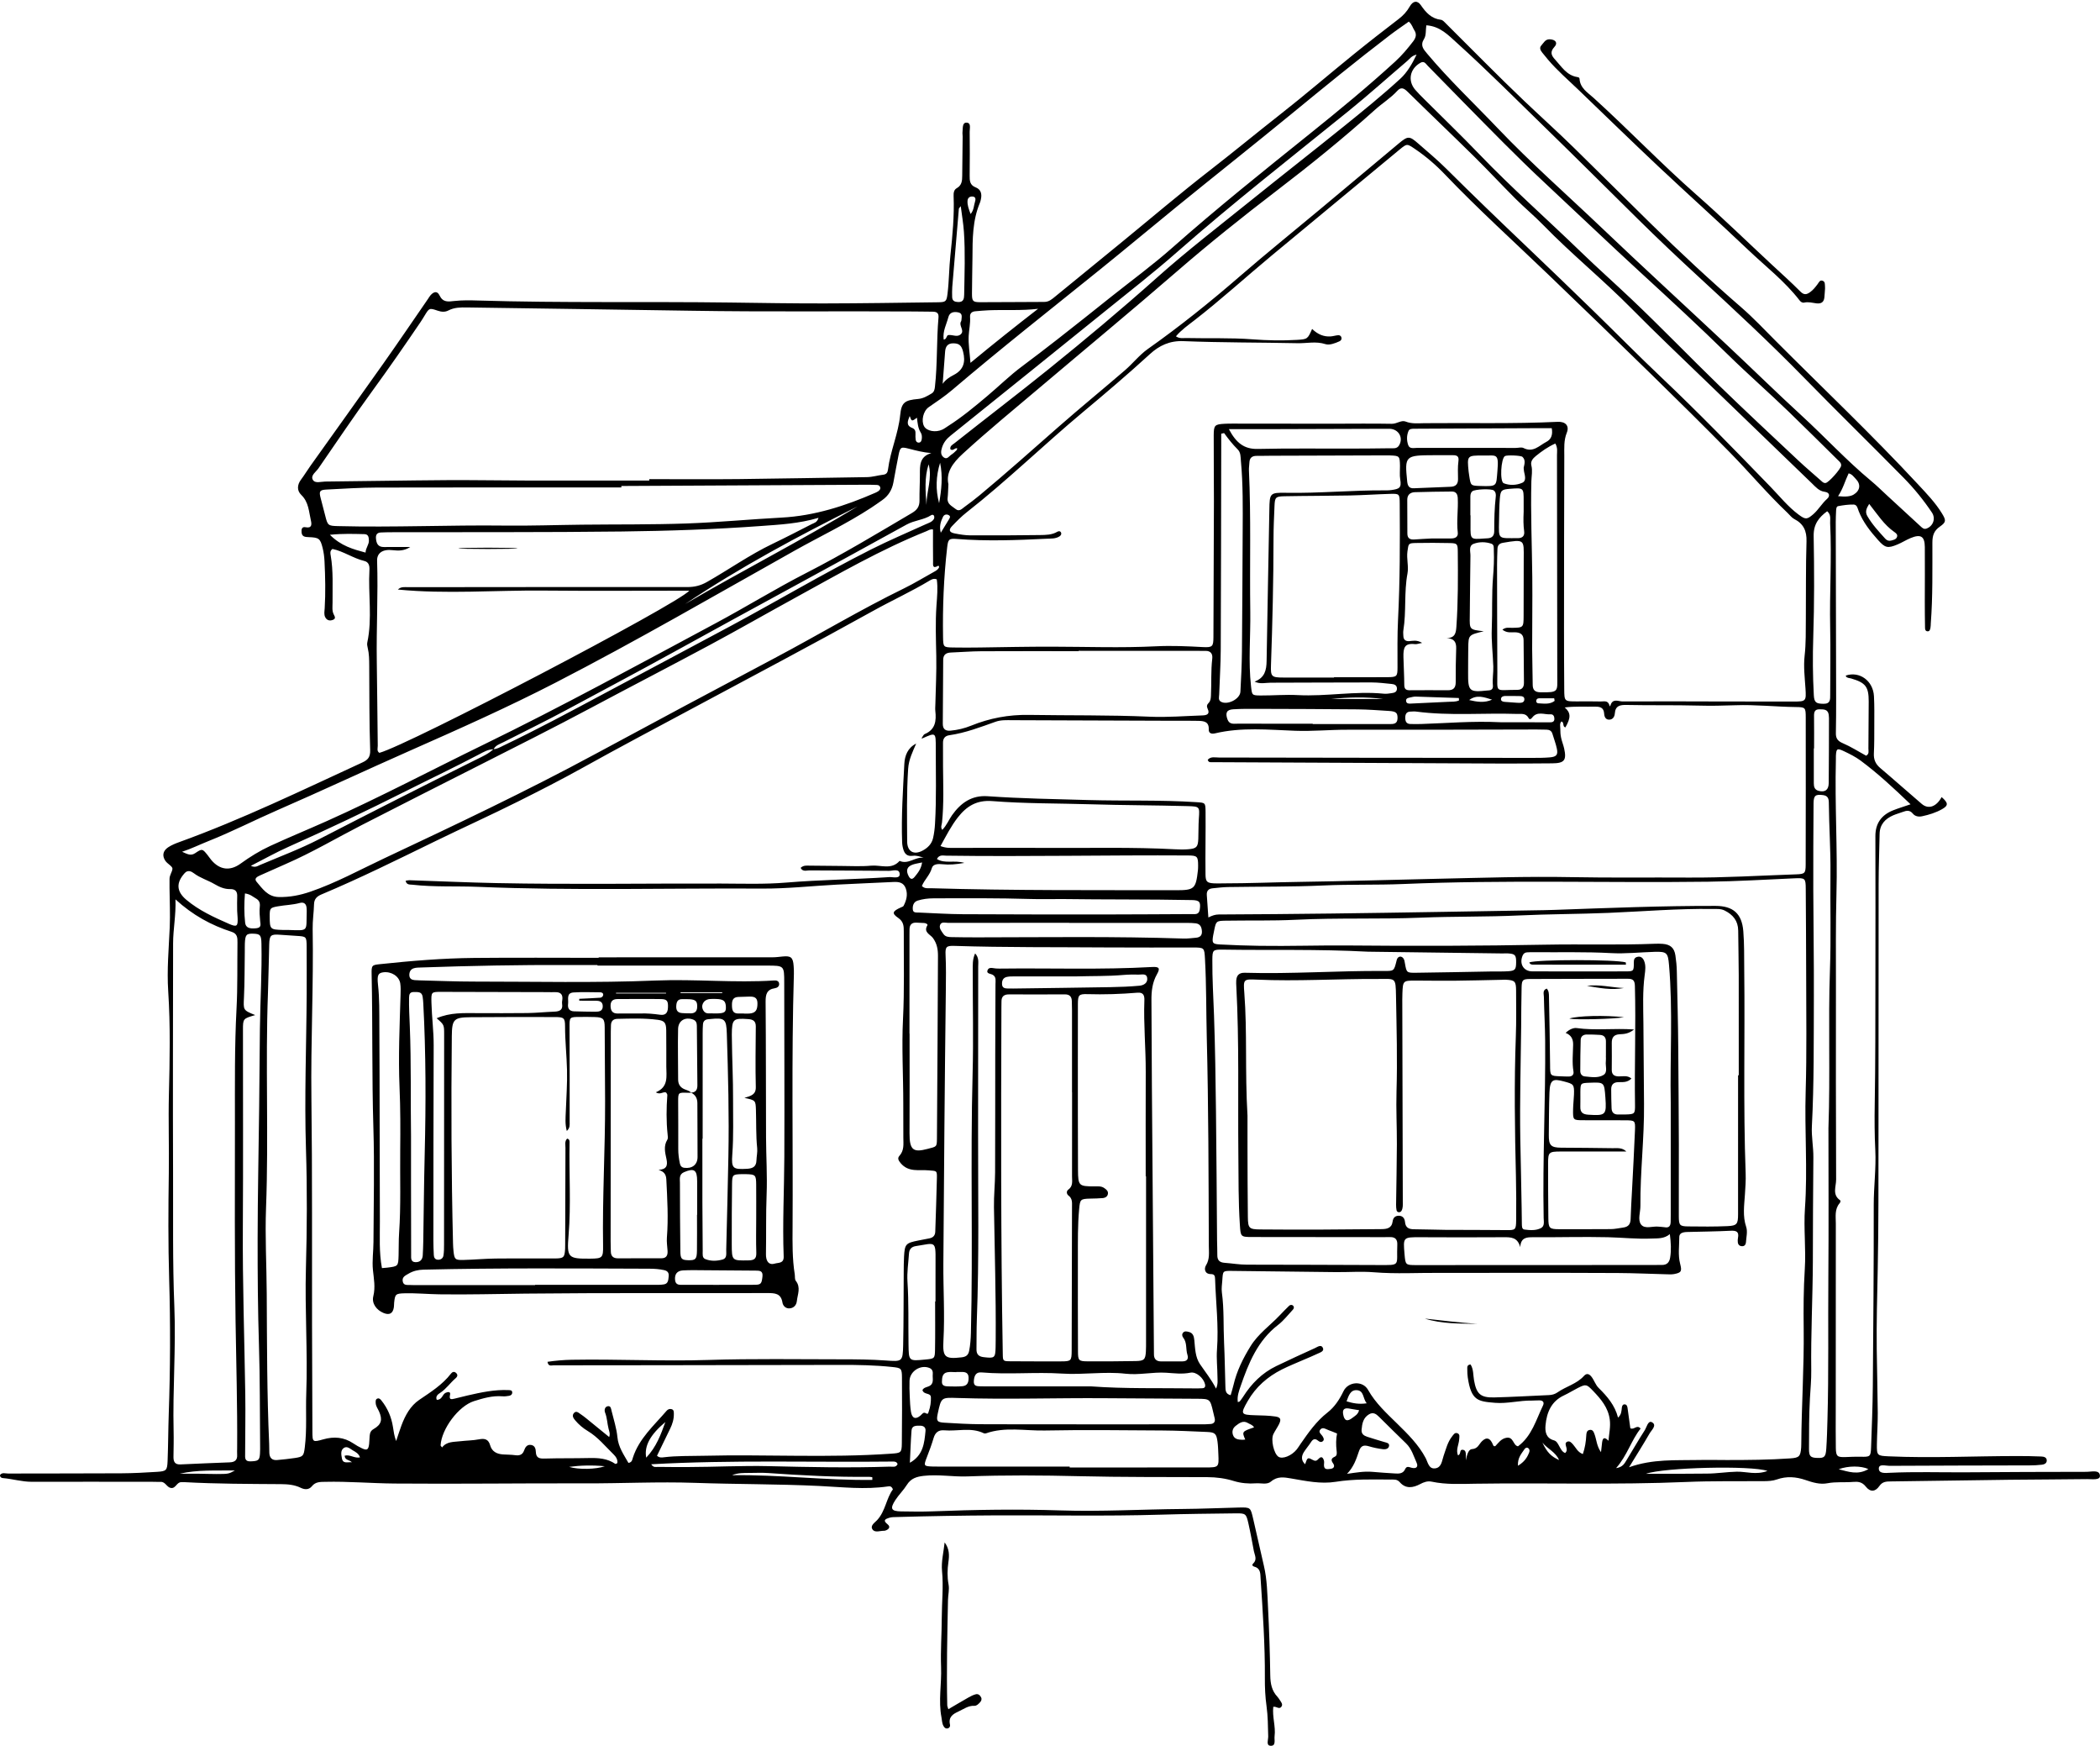 <?xml version="1.0" encoding="UTF-8"?>
<!DOCTYPE svg PUBLIC '-//W3C//DTD SVG 1.0//EN'
          'http://www.w3.org/TR/2001/REC-SVG-20010904/DTD/svg10.dtd'>
<svg height="296.0" preserveAspectRatio="xMidYMid meet" version="1.0" viewBox="-0.0 -0.3 356.1 296.0" width="356.1" xmlns="http://www.w3.org/2000/svg" xmlns:xlink="http://www.w3.org/1999/xlink" zoomAndPan="magnify"
><g id="change1_1"
  ><path d="M215.913,289.043c-0.192,1.732,0.433,3.353,0.219,4.995 c-0.079,0.608,0.294,1.687-0.703,1.612c-0.772-0.058-0.361-1.005-0.377-1.605 c-0.045-1.708-0.049-3.431-0.285-5.118c-0.221-1.581-0.292-3.15-0.282-4.736 c0.036-5.646-0.355-11.275-0.724-16.904c-0.053-0.81,0.02-1.708-1.054-1.991 c-0.296-0.078-0.467-0.295-0.214-0.53c0.741-0.685,0.264-1.413,0.127-2.127 c-0.297-1.556-0.572-3.117-0.922-4.661c-0.378-1.668-0.467-1.746-2.154-1.726 c-4.247,0.05-8.495,0.095-12.74,0.223c-9.385,0.284-18.771,0.074-28.157,0.121 c-5.517,0.028-11.032,0.12-16.546,0.278c-0.442,0.013-0.908-0.004-1.318,0.131 c-0.563,0.184-1.181,0.389-0.278,1.099c0.571,0.449,0.207,0.885-0.397,1.074 c-0.06,0.019-0.125,0.03-0.188,0.028c-0.677-0.016-1.553,0.386-1.97-0.233 c-0.433-0.644,0.377-1.134,0.776-1.562c1.436-1.544,1.554-3.701,2.683-5.22 c-0.22-0.604-0.586-0.542-0.871-0.501c-3.865,0.562-7.727,0.107-11.582-0.079 c-7.03-0.341-14.069-0.283-21.099-0.528c-6.214-0.216-12.415,0.104-18.622,0.085 c-10.777-0.033-21.556,0.121-32.332,0.029c-3.92-0.033-7.841-0.382-11.77-0.289 c-0.826,0.019-1.619-0.027-2.238,0.741c-0.49,0.607-1.182,0.622-1.9,0.27 c-1.048-0.513-2.189-0.612-3.337-0.62c-5.451-0.039-10.903-0.036-16.349-0.335 c-0.189-0.01-0.38,0.007-0.569,0.003c-0.778-0.017-0.926,1.092-1.74,0.985 c-0.72-0.095-0.931-1.063-1.742-1.036c-0.443,0.015-0.887-0.013-1.331-0.013 c-6.849-0.005-13.699-0.02-20.548-0.003c-1.664,0.004-3.251-0.491-4.89-0.629 c-0.237-0.02-0.492-0.141-0.485-0.518c0.351-0.485,0.896-0.251,1.357-0.252 c6.405-0.02,12.811-0.003,19.216-0.039c2.026-0.011,4.053-0.119,6.075-0.248 c1.555-0.1,1.705-0.248,1.768-1.85c0.104-2.661,0.103-5.326,0.196-7.987 c0.265-7.606,0.297-15.218,0.07-22.819c-0.18-6.022-0.147-12.041-0.06-18.054 c0.064-4.431-0.093-8.859,0.017-13.292c0.144-5.822,0.263-11.658-0.119-17.484 c-0.237-3.617,0.099-7.222,0.258-10.832c0.098-2.214-0.017-4.438-0.035-6.657 c-0.004-0.507,0.008-1.014,0-1.521c-0.01-0.648,0.456-1.206,0.497-1.734 c0.032-0.409-0.845-0.835-1.193-1.339c-0.595-0.861-0.432-1.705,0.459-2.3 c0.571-0.382,1.233-0.65,1.885-0.885c10.627-3.844,20.78-8.774,31.028-13.49 c0.954-0.439,1.391-0.907,1.349-2.127c-0.163-4.751-0.128-9.509-0.162-14.264 c-0.007-1.015-0.006-2.028-0.251-3.025c-0.074-0.301-0.139-0.64-0.076-0.933 c0.876-4.082,0.13-8.21,0.363-12.309c0.037-0.65-0.083-1.322-0.861-1.51 c-1.901-0.458-3.533-1.646-5.403-2.039c-0.463,0.325-0.368,0.741-0.307,1.089 c0.464,2.645,0.295,5.312,0.317,7.973c0.006,0.691-0.127,1.404,0.211,2.056 c0.187,0.36,0.378,0.705-0.161,0.908c-0.543,0.204-1.018,0.079-1.291-0.451 c-0.243-0.471-0.125-0.996-0.094-1.5c0.162-2.663,0.103-5.325-0.029-7.986 c-0.038-0.755-0.132-1.522-0.317-2.253c-0.405-1.605-0.622-1.777-2.361-1.838 c-0.642-0.023-1.158-0.068-1.214-0.837c-0.035-0.475,0.032-0.972,0.683-0.842 c1.076,0.215,1.054-0.484,0.905-1.121c-0.354-1.514-0.364-3.132-1.636-4.358 c-0.754-0.727-0.715-1.699-0.042-2.598c0.569-0.76,1.059-1.578,1.611-2.352 c4.12-5.782,8.267-11.546,12.363-17.345c2.555-3.617,5.039-7.284,7.554-10.929 c0.144-0.209,0.266-0.437,0.433-0.625c0.583-0.655,1.154-0.736,1.515,0.012 c0.597,1.241,1.466,1.076,2.532,0.96c1.317-0.143,2.659-0.12,3.987-0.079 c14.262,0.434,28.529,0.155,42.793,0.343c5.323,0.07,10.646,0.16,15.969,0.15 c6.404-0.012,12.808-0.112,19.211-0.195c1.388-0.018,1.495-0.114,1.665-1.505 c0.262-2.138,0.251-4.296,0.48-6.443c0.356-3.336,0.68-6.686,0.546-10.052 c-0.022-0.55,0.052-1.071,0.527-1.337c0.875-0.491,0.927-1.27,0.933-2.119 c0.015-2.218,0.05-4.437,0.073-6.655c0.003-0.253-0.055-0.511-0.024-0.759 c0.074-0.603-0.066-1.58,0.651-1.583c0.864-0.003,0.556,0.979,0.564,1.549 c0.033,2.472,0.022,4.944-0.002,7.416c-0.008,0.861,0.017,1.622,1.01,2.006 c0.93,0.359,1.094,1.15,0.888,2.051c-0.042,0.185-0.081,0.375-0.154,0.548 c-1.268,2.997-1.254,6.166-1.27,9.334c-0.01,2.029-0.083,4.058-0.081,6.087 c0.002,1.28,0.135,1.445,1.416,1.45c3.615,0.013,7.229-0.053,10.844-0.048 c0.792,0.001,1.293-0.458,1.826-0.891c3.734-3.04,7.461-6.09,11.189-9.139 c5.055-4.134,10.028-8.372,15.188-12.371c3.96-3.069,7.819-6.261,11.76-9.352 c4.238-3.324,8.328-6.838,12.513-10.232c2.51-2.035,5.063-4.018,7.626-5.986 c0.77-0.592,1.388-1.26,1.869-2.108c0.554-0.977,1.297-1.086,1.896-0.212 c0.858,1.253,1.785,2.268,3.399,2.464c0.32,0.039,0.622,0.413,0.888,0.677 c4.412,4.369,8.747,8.819,13.249,13.094c2.802,2.661,5.677,5.248,8.439,7.954 c4.344,4.256,8.652,8.55,12.99,12.813c4.966,4.881,10.064,9.624,15.327,14.182 c2.066,1.789,3.929,3.777,5.85,5.701c8.061,8.076,16.35,15.928,24.118,24.294 c1.465,1.578,2.974,3.128,4.104,4.984c0.7,1.15,0.728,1.456-0.359,2.214 c-1.013,0.706-1.272,1.514-1.275,2.714c-0.011,4.563,0.077,9.13-0.27,13.687 c-0.019,0.253-0.006,0.511-0.057,0.757c-0.063,0.3-0.126,0.662-0.567,0.587 c-0.309-0.053-0.348-0.356-0.353-0.588c-0.028-1.457-0.039-2.915-0.04-4.373 c-0.001-3.106,0.034-6.213,0.004-9.319c-0.018-1.825-0.684-2.233-2.409-1.52 c-0.759,0.314-1.46,0.769-2.219,1.085c-1.679,0.699-2.108,0.589-3.311-0.76 c-1.313-1.472-2.53-3.005-3.267-4.871c-0.176-0.445-0.263-1.126-0.87-1.135 c-0.876-0.014-1.763,0.109-2.627,0.272c-0.31,0.059-0.33,0.504-0.344,0.821 c-0.027,0.633-0.058,1.268-0.057,1.901c0.02,9.955,0.048,19.91,0.067,29.865 c0.004,1.965-0.009,3.93-0.045,5.895c-0.016,0.864,0.297,1.33,1.15,1.693 c1.384,0.59,2.669,1.415,3.975,2.13c0.567-0.297,0.387-0.791,0.391-1.203 c0.028-2.663,0.046-5.327,0.05-7.99c0.004-2.502-0.521-3.179-2.982-3.902 c-0.298-0.088-0.641-0.054-0.863-0.329c-0.031-0.038-0.016-0.113-0.022-0.17 c2.316-0.765,4.612,0.884,4.758,3.493c0.092,1.644,0.058,3.297,0.057,4.946 c-0.002,1.585,0.01,3.173-0.07,4.755c-0.052,1.04,0.273,1.805,1.074,2.482 c2.37,2.004,4.683,4.077,7.044,6.091c1.136,0.969,2.482,0.482,3.372-1.159 c1.136,0.996,1.173,1.424,0.076,2.046c-1.052,0.597-2.209,0.954-3.392,1.206 c-0.592,0.126-1.185,0.022-1.571-0.451c-0.516-0.632-1.076-0.52-1.703-0.283 c-0.532,0.201-1.088,0.344-1.609,0.569c-1.385,0.597-2.29,1.56-2.32,3.164 c-0.054,2.852-0.162,5.704-0.166,8.556c-0.021,14.205-0.005,28.411-0.023,42.616 c-0.01,7.546,0.024,15.094-0.129,22.638c-0.091,4.501-0.222,8.999-0.169,13.501 c0.043,3.606,0.149,7.211,0.174,10.817c0.012,1.774-0.119,3.548-0.145,5.322 c-0.028,1.933,0.05,1.97,2.032,2.059c7.225,0.323,14.448-0.046,21.672-0.048 c1.394-0.001,2.79,0.012,4.182,0.077c0.413,0.019,0.95,0.126,0.915,0.729 c-0.026,0.45-0.448,0.617-0.819,0.661c-0.689,0.083-1.388,0.116-2.083,0.118 c-7.927,0.023-15.855,0.024-23.782,0.073c-0.624,0.004-1.764-0.379-1.792,0.427 c-0.033,0.938,1.147,0.788,1.84,0.755c4.244-0.203,8.488-0.061,12.732-0.083 c6.903-0.037,13.806-0.091,20.71-0.082c0.792,0.001,2.171-0.417,2.213,0.68 c0.03,0.782-1.369,0.543-2.142,0.554c-4.375,0.063-8.752,0.058-13.127,0.11 c-6.715,0.08-13.431,0.186-20.146,0.282c-0.757,0.011-1.446-0.005-1.989,0.784 c-0.677,0.984-1.54,1.063-2.298,0.095c-0.64-0.816-1.342-0.864-2.157-0.796 c-1.448,0.122-2.901-0.052-4.351,0.228c-1.27,0.244-2.514-0.139-3.722-0.552 c-1.602-0.548-3.206-0.673-4.835-0.097c-0.724,0.256-1.487,0.288-2.253,0.294 c-4.376,0.031-8.757-0.05-13.127,0.137c-11.917,0.51-23.837,0.12-35.755,0.296 c-2.466,0.036-4.949,0.175-7.394-0.345c-0.723-0.154-1.343,0.073-1.99,0.415 c-1.193,0.63-2.429,0.843-3.448-0.336c-0.457-0.529-1.019-0.434-1.571-0.438 c-3.104-0.021-6.207-0.112-9.295,0.38c-2.547,0.406-5.048-0.141-7.546-0.567 c-1.189-0.203-2.33-0.411-3.411,0.518c-0.686,0.589-1.704,0.24-2.55,0.305 c-1.237,0.095-2.561-0.021-3.744-0.386c-1.483-0.458-2.95-0.654-4.48-0.66 c-7.23-0.032-14.462,0.015-21.688-0.16c-6.342-0.154-12.677-0.2-19.015,0.036 c-2.471,0.092-4.929-0.377-7.41-0.097c-1.201,0.136-2.177,0.426-2.863,1.527 c-0.566,0.909-1.366,1.671-1.949,2.571c-0.956,1.475-0.728,1.901,0.973,1.93 c1.775,0.029,3.554,0.059,5.327-0.01c7.226-0.281,14.461-0.397,21.681-0.158 c6.917,0.229,13.812-0.19,20.717-0.243c3.164-0.024,6.336-0.17,9.504-0.244 c2.062-0.048,2.007-0.029,2.469,1.915c0.629,2.647,1.19,5.31,1.817,7.957 c0.549,2.315,0.582,4.767,0.705,7.166c0.194,3.797,0.317,7.599,0.375,11.4 c0.021,1.393,0.246,2.63,1.232,3.662c0.173,0.181,0.299,0.409,0.441,0.619 c0.212,0.315,0.486,0.65,0.223,1.035 C216.919,289.553,216.495,288.959,215.913,289.043z M83.683,126.697 c0.595-0.009,1.087-0.315,1.599-0.56c5.715-2.732,11.296-5.722,16.879-8.711 c7.202-3.856,14.425-7.673,21.621-11.54c7.978-4.286,15.766-8.918,23.854-13.005 c3.057-1.545,6.202-2.878,9.313-4.294c0.513-0.233,1.098-0.377,1.411-0.905 c0.081-0.137,0.086-0.371,0.029-0.525c-0.076-0.206-0.317-0.233-0.483-0.125 c-1.278,0.828-2.827,0.851-4.183,1.6c-13.025,7.197-26.135,14.242-39.162,21.436 c-6.152,3.397-12.363,6.682-18.55,10.011c-3.511,1.889-7.103,3.627-10.652,5.445 c-0.609,0.312-1.321,0.5-1.659,1.195c-0.932-0.002-1.708,0.471-2.484,0.881 c-4.086,2.156-8.262,4.133-12.386,6.208c-6.567,3.303-13.196,6.458-19.91,9.447 c-2.117,0.943-4.145,2.088-6.38,3.225c0.748,0.353,1.146,0.026,1.516-0.13 c3.382-1.433,6.84-2.726,10.097-4.407c8.84-4.561,17.708-9.064,26.618-13.487 C81.787,127.951,82.841,127.495,83.683,126.697z M156.259,124.874 c0.184-0.253,0.314-0.633,0.561-0.738c1.815-0.77,1.969-2.252,1.785-3.917 c-0.042-0.375-0.001-0.76,0.007-1.141c0.059-2.722,0.209-5.446,0.154-8.166 c-0.057-2.853-0.168-5.7,0.032-8.552c0.105-1.49,0.26-2.992,0.053-4.447 c-0.517-0.19-0.856-0.003-1.181,0.192c-3.1,1.865-6.395,3.366-9.552,5.12 c-10.083,5.601-20.282,10.988-30.447,16.437 c-6.311,3.383-12.643,6.728-18.898,10.21c-3.595,2.001-7.256,3.866-10.93,5.704 c-4.643,2.322-9.378,4.459-14.045,6.734c-6.378,3.108-12.733,6.264-19.278,9.014 c-0.78,0.328-1.245,0.765-1.269,1.67c-0.038,1.392-0.257,2.783-0.233,4.172 c0.164,9.57-0.334,19.133-0.213,28.705c0.163,12.807,0.079,25.617,0.107,38.425 c0.013,6.023,0.032,12.047,0.062,18.07c0.009,1.819,0.04,1.853,1.837,1.343 c1.809-0.513,3.499-0.394,5.09,0.674c0.472,0.317,0.97,0.608,1.486,0.847 c0.852,0.394,1.086,0.242,1.207-0.736c0.055-0.44,0.041-0.887,0.086-1.328 c0.051-0.496,0.121-0.891,0.686-1.216c1.328-0.764,1.524-1.604,0.903-2.989 c-0.206-0.46-0.535-0.871-0.56-1.399c-0.015-0.31-0.061-0.677,0.336-0.787 c0.268-0.074,0.464,0.136,0.623,0.333c1.057,1.315,1.702,2.816,1.962,4.476 c0.121,0.77,0.211,1.541,0.545,2.41c0.335-0.992,0.594-1.837,0.905-2.664 c0.635-1.688,1.496-3.287,3.001-4.311c1.944-1.323,3.93-2.56,5.391-4.456 c0.212-0.275,0.511-0.403,0.817-0.155c0.381,0.31,0.321,0.638-0.035,0.942 c-0.913,0.781-1.588,1.809-2.618,2.477c-0.378,0.245-0.822,0.575-0.578,1.176 c0.921,0.026,0.927-0.895,1.481-1.174c0.393-0.198,0.901-0.243,0.777,0.299 c-0.206,0.9,0.206,0.81,0.767,0.677c0.74-0.175,1.474-0.371,2.215-0.541 c2.285-0.524,4.574-1.015,6.943-0.907c0.261,0.012,0.553,0.013,0.607,0.3 c0.068,0.359-0.168,0.609-0.514,0.669c-0.372,0.065-0.759,0.113-1.133,0.083 c-1.687-0.135-3.272,0.326-4.842,0.823c-2.597,0.822-5.501,4.716-5.651,7.512 c-0.003,0.047,0.074,0.098,0.262,0.332c0.771-1.027,1.953-0.914,3.061-1.048 c1.068-0.128,2.158-0.124,3.209-0.328c0.981-0.191,1.589-0.003,1.877,1.017 c0.301,1.064,1.129,1.471,2.161,1.544c0.695,0.049,1.396,0.035,2.084,0.13 c0.725,0.1,1.245-0.061,1.507-0.795c0.203-0.571,0.508-1.064,1.223-0.933 c0.626,0.115,0.753,0.673,0.771,1.171c0.039,1.073,0.647,1.152,1.529,1.126 c2.471-0.073,4.946-0.027,7.418-0.085c1.605-0.038,3.157,0.043,4.537,0.995 c0.052,0.036,0.212-0.084,0.338-0.138c0.092-0.63-0.282-1.127-0.658-1.494 c-1.397-1.362-2.638-2.912-4.337-3.93c-0.831-0.498-1.547-1.103-2.16-1.835 c-0.284-0.34-0.582-0.761-0.235-1.192c0.404-0.503,0.793-0.089,1.148,0.145 c0.317,0.209,0.622,0.439,0.917,0.678c1.307,1.058,2.609,2.124,3.939,3.208 c0.199-0.533,0.013-0.958-0.096-1.376c-0.238-0.915-0.24-1.873-0.599-2.774 c-0.143-0.359-0.095-0.979,0.474-1.075c0.504-0.086,0.543,0.443,0.627,0.787 c0.359,1.476,0.847,2.944,0.99,4.444c0.165,1.738,1.105,3.016,1.873,4.382 c0.625-0.104,0.639-0.538,0.749-0.88c1.053-3.27,3.593-5.469,5.725-7.961 c0.211-0.247,0.521-0.372,0.856-0.268c0.388,0.12,0.363,0.46,0.369,0.778 c0.017,0.91-0.238,1.747-0.639,2.556c-0.751,1.517-1.481,3.044-2.217,4.563 c0.409,0.36,0.793,0.302,1.159,0.257c2.21-0.27,4.432-0.199,6.649-0.254 c10.641-0.264,21.292,0.386,31.928-0.358c1.61-0.113,1.763-0.159,1.78-1.739 c0.039-3.74,0.049-7.482,0.021-11.222c-0.011-1.507-0.157-1.576-1.629-1.732 c-2.905-0.309-5.818-0.362-8.736-0.354c-10.079,0.025-20.157,0.036-30.236,0.052 c-6.151,0.009-12.302,0.02-18.453,0.018c-0.379-0-0.922,0.248-1.051-0.596 c1.376-0.199,2.733-0.321,4.112-0.345c7.727-0.138,15.45,0.277,23.183,0.032 c7.539-0.239,15.091-0.111,22.637-0.109c2.471,0.001,4.949,0.022,7.412,0.198 c2.786,0.199,2.903,0.235,2.965-2.607c0.089-4.12,0.065-8.243,0.094-12.364 c0.006-0.888,0.006-1.777,0.056-2.662c0.117-2.095,0.3-2.287,2.41-2.703 c0.62-0.122,1.241-0.245,1.862-0.363c0.642-0.122,1.003-0.468,1.023-1.156 c0.089-3.04,0.218-6.078,0.276-9.118c0.024-1.269-0.052-1.139-1.411-1.261 c-1.605-0.145-3.379,0.367-4.714-1.196c-0.428-0.501-0.583-0.875-0.232-1.262 c0.832-0.92,0.673-1.991,0.667-3.061c-0.01-1.902-0.013-3.805-0.011-5.707 c0.005-4.814-0.286-9.62-0.045-14.446c0.246-4.935,0.114-9.889,0.13-14.835 c0.003-0.873-0.017-1.653-0.943-2.288c-1.136-0.778-0.984-1.133,0.445-1.775 c0.166-0.075,0.397-0.137,0.467-0.272c0.472-0.921,0.741-1.874,0.381-2.918 c-0.368-1.065-1.194-1.17-2.144-1.123c-3.165,0.156-6.331,0.275-9.495,0.441 c-4.237,0.222-8.474,0.7-12.709,0.675c-16.039-0.094-32.083,0.378-48.119-0.292 c-3.735-0.156-7.483,0.059-11.21-0.363c-0.434-0.049-0.998,0.06-1.147-0.67 c0.273-0.042,0.452-0.099,0.629-0.093c4.94,0.162,9.878,0.388,14.819,0.488 c12.68,0.256,25.363,0.042,38.044,0.078c3.677,0.011,7.373,0.14,11.028-0.164 c5.812-0.483,11.64-0.537,17.452-0.928c0.643-0.043,1.793,0.326,1.804-0.458 c0.015-1.072-1.171-0.595-1.818-0.603c-4.501-0.058-9.004-0.038-13.506-0.077 c-0.475-0.004-1.125,0.276-1.467-0.43c0.486-0.465,1.01-0.378,1.499-0.376 c1.775,0.007,3.55,0.044,5.326,0.051c1.712,0.007,3.435,0.111,5.133-0.048 c1.616-0.151,3.441,0.761,4.822-0.81c1.481,0.668,2.659-0.732,4.084-0.531 c-0.612-0.21-1.233-0.409-1.818-0.333c-1.233,0.161-1.545-0.588-1.745-1.524 c-0.053-0.247-0.083-0.501-0.092-0.754c-0.157-4.441,0.145-8.87,0.373-13.299 c0.073-1.427,0.59-2.735,2.009-3.445c-0.592,1.379-1.256,2.685-1.362,4.276 c-0.272,4.106-0.185,8.209-0.167,12.313c0.008,1.704,1.12,2.359,2.624,1.552 c0.844-0.453,1.535-1.107,1.768-2.115c0.186-0.803,0.282-1.611,0.331-2.435 c0.253-4.294,0.124-8.59,0.127-12.885c0.002-2.609,0.022-2.608-2.228-1.607 C156.393,124.882,156.322,124.87,156.259,124.874z M222.496,55.463 c0.967,0.926,1.965,1.346,3.14,1.269c0.438-0.029,0.867-0.179,1.305-0.208 c0.255-0.016,0.498,0.154,0.541,0.437c0.042,0.269-0.093,0.482-0.353,0.6 c-0.763,0.348-1.703,0.696-2.38,0.476c-1.59-0.517-3.137-0.122-4.692-0.154 c-6.465-0.135-12.935-0.092-19.394-0.352c-2.328-0.094-4.101,0.766-5.643,2.175 c-3.7,3.381-7.512,6.626-11.358,9.835c-6.669,5.564-12.893,11.644-19.737,17.006 c-0.893,0.699-1.698,1.521-2.484,2.343c-0.628,0.657-0.474,1.065,0.467,1.246 c0.868,0.167,1.755,0.318,2.635,0.322c3.932,0.017,7.864,0,11.796-0.053 c1.001-0.014,2.036-0.014,2.953-0.558c0.249-0.147,0.513-0.125,0.631,0.143 c0.112,0.255-0.037,0.497-0.266,0.642c-0.682,0.433-1.462,0.359-2.216,0.397 c-5.067,0.251-10.132,0.442-15.202,0.038c-1.348-0.108-1.471,0.074-1.63,1.466 c-0.577,5.044-0.778,10.106-0.693,15.18c0.028,1.684,0.06,1.726,1.698,1.754 c1.521,0.026,3.044,0.024,4.566,0c4.056-0.063,8.116-0.145,12.169-0.139 c5.892,0.009,11.785,0.23,17.675-0.064c2.665-0.133,5.318-0.011,7.978,0.134 c1.62,0.088,1.755-0.118,1.762-1.698c0.036-7.671,0.069-15.342,0.083-23.014 c0.007-3.741-0.052-7.482-0.034-11.223c0.008-1.692,0.189-1.829,1.854-1.922 c0.443-0.025,0.888-0.027,1.331-0.027c5.644,0.005,11.288,0.015,16.933,0.018 c3.361,0.001,6.723-0.05,10.083,0.014c0.846,0.016,1.615-0.667,2.335-0.382 c1.072,0.424,2.126,0.289,3.183,0.279c7.539-0.075,15.081,0.127,22.618-0.231 c1.318-0.063,2.006,0.68,1.532,1.853c-0.529,1.309-0.417,2.616-0.421,3.929 c-0.034,9.766-0.042,19.531-0.048,29.297c-0.002,3.424,0.015,6.849,0.039,10.273 c0.015,2.046,0.028,2.046,2.167,2.044c1.332-0.001,2.664-0.025,3.995,0.013 c0.522,0.015,1.187-0.227,1.462,0.535c0.028,0.078,0.102,0.485,0.213,0.123 c0.384-1.256,1.373-0.659,2.061-0.663c5.644-0.038,11.289-0.004,16.933,0.006 c3.996,0.007,7.991,0.015,11.987,0.011c2.181-0.003,2.232-0.036,2.085-2.264 c-0.121-1.836-0.348-3.68-0.142-5.507c0.236-2.091,0.188-4.178,0.206-6.268 c0.039-4.369-0.024-8.741,0.113-13.107c0.056-1.793-0.506-2.993-2.086-3.803 c-0.432-0.221-0.747-0.672-1.114-1.019c-3.456-3.271-6.51-6.925-9.841-10.313 c-4.352-4.428-8.773-8.79-13.213-13.13c-5.8-5.67-11.631-11.309-17.481-16.927 c-5.897-5.663-11.964-11.146-17.618-17.063c-1.523-1.594-3.222-3.049-5.069-4.296 c-1.315-0.888-1.326-0.915-2.586,0.127c-7.231,5.979-14.459,11.96-21.677,17.955 c-4.388,3.644-8.605,7.49-13.116,10.99c-1.066,0.827-2.203,1.618-3.127,2.709 c0.638,0.431,1.218,0.277,1.762,0.29c3.737,0.089,7.477-0.069,11.214,0.218 c2.525,0.194,5.063,0.245,7.596,0.091C221.711,57.213,221.756,57.151,222.496,55.463 z M204.904,155.232c0.682-0.339,1.175-0.503,1.774-0.506 c6.402-0.028,12.803-0.083,19.204-0.162c11.981-0.148,23.961-0.372,35.941-0.569 c0.634-0.01,1.268-0.029,1.901-0.051c9.057-0.322,18.113-0.692,27.178-0.672 c2.99,0.007,4.469,1.303,4.713,4.277c0.181,2.207,0.132,4.434,0.158,6.653 c0.138,11.474-0.186,22.952,0.241,34.424c0.045,1.206-0.051,2.401-0.127,3.604 c-0.115,1.813-0.404,3.628,0.216,5.458c0.266,0.787,0.015,1.757-0.043,2.641 c-0.021,0.322-0.209,0.618-0.587,0.632c-0.432,0.015-0.733-0.201-0.788-0.647 c-0.031-0.247-0.024-0.51,0.025-0.754c0.216-1.088-0.3-1.265-1.269-1.216 c-2.465,0.124-4.936,0.144-7.405,0.21c-0.189,0.005-0.38,0.029-0.566,0.066 c-0.421,0.083-0.71,0.352-0.71,0.771c0.001,1.512-0.241,3.043,0.139,4.532 c0.326,1.277,0.24,1.526-1.025,1.763c-0.428,0.08-0.88,0.045-1.321,0.034 c-2.725-0.069-5.449-0.196-8.173-0.212c-6.341-0.039-12.682-0.03-19.024-0.033 c-3.741-0.002-7.482,0.037-11.223,0.01c-3.711-0.028-7.421,0.2-11.137-0.103 c-2.14-0.175-4.307-0.005-6.461-0.027c-5.891-0.06-11.782-0.145-17.673-0.206 c-1.542-0.016-1.485,0.013-1.593,1.594c-0.047,0.693-0.167,1.376-0.072,2.074 c0.389,2.835,0.234,5.694,0.372,8.54c0.119,2.464,0.141,4.933,0.223,7.4 c0.02,0.594-0.003,1.255,0.891,1.463c0.177-0.627,0.353-1.166,0.48-1.717 c0.55-2.377,1.615-4.512,2.89-6.581c1.295-2.1,3.29-3.495,4.944-5.232 c0.522-0.548,1.046-1.095,1.592-1.619c0.192-0.184,0.471-0.232,0.684-0.019 c0.217,0.217,0.137,0.484-0.041,0.674c-0.824,0.878-1.571,1.861-2.515,2.587 c-3.456,2.661-4.994,6.464-6.345,10.381c-0.287,0.832-0.617,1.716-0.474,2.697 c0.211-0.071,0.29-0.072,0.321-0.111c0.193-0.248,0.39-0.495,0.557-0.76 c1.416-2.247,3.232-4.072,5.641-5.235c2.167-1.047,4.356-2.048,6.548-3.042 c0.426-0.193,1.039-0.674,1.343-0.077c0.307,0.605-0.433,0.803-0.857,1.009 c-0.797,0.387-1.626,0.709-2.438,1.065c-1.218,0.534-2.46,1.024-3.646,1.623 c-2.428,1.225-4.41,2.95-5.782,5.34c-1.272,2.216-1.21,2.346,1.272,2.419 c1.139,0.033,2.287,0.045,3.41,0.209c0.906,0.133,1.026,0.497,0.604,1.333 c-0.285,0.565-0.66,1.085-0.939,1.653c-0.466,0.948,0.073,3.3,0.846,3.831 c0.678,0.466,2.239-0.146,3.117-1.238c0.238-0.296,0.431-0.627,0.648-0.939 c1.338-1.923,2.669-3.835,4.558-5.307c1.204-0.939,2.046-2.218,2.714-3.615 c0.791-1.654,3.26-1.839,4.164-0.236c1.275,2.262,3.135,3.957,4.945,5.731 c1.809,1.774,3.62,3.552,4.827,5.838c0.387,0.732,0.523,1.942,1.699,1.729 c1.022-0.185,1.066-1.325,1.35-2.127c0.402-1.134,0.67-2.317,1.441-3.284 c0.229-0.287,0.442-0.701,0.898-0.529c0.464,0.176,0.317,0.624,0.301,0.99 c-0.04,0.907-0.606,1.79-0.21,2.755c0.572-0.154,0.2-1.003,0.791-0.946 c0.594,0.057,0.527,0.614,0.552,1.048c0.015,0.249,0.003,0.5,0.003,0.75 c0.14-0.771,0.393-1.858,1.003-1.9c1.037-0.071,1.191-0.806,1.7-1.322 c0.783-0.792,1.424-0.579,1.877,0.547c0.072,0.178,0.127,0.344,0.404,0.264 c0.544-0.555,0.982-1.265,1.903-1.42c1.208-0.204,1.092,1.303,1.948,1.45 c2.351-1.749,3.052-4.469,4.229-6.896c0.256-0.527,0.042-0.869-0.551-0.892 c-0.442-0.017-0.887,0.044-1.33,0.036c-2.095-0.038-4.153,0.553-6.254,0.378 c-2.874-0.239-4.037-0.346-4.615-4.315c-0.064-0.438-0.081-0.885-0.078-1.328 c0.002-0.348-0.102-0.789,0.551-0.86c0.522,0.808,0.43,1.788,0.591,2.69 c0.409,2.29,1.077,2.955,3.412,2.9c3.104-0.074,6.205-0.263,9.307-0.396 c0.523-0.022,1.013-0.164,1.431-0.458c1.447-1.017,3.269-1.427,4.498-2.799 c0.455-0.508,0.887-0.334,1.263,0.142c0.472,0.597,0.67,1.363,1.228,1.912 c1.44,1.418,2.752,2.931,3.279,5.022c0.601-0.545,0.579-1.132,0.646-1.69 c0.031-0.262,0.122-0.528,0.407-0.554c0.41-0.037,0.515,0.298,0.561,0.619 c0.169,1.173,0.325,2.348,0.472,3.425c0.661,0.349,1.084-0.691,1.745,0.053 c-1.593,1.988-2.25,4.542-4.158,6.709c1.131-0.153,1.436-0.808,1.78-1.364 c1.033-1.671,1.994-3.387,3.064-5.033c0.345-0.531,0.572-1.758,1.25-1.372 c0.879,0.5-0.084,1.314-0.417,1.893c-1.051,1.83-2.185,3.611-3.482,5.73 c4.049-1.444,7.934-1.146,11.784-1.232c1.584-0.036,3.17,0.004,4.756,0.005 c3.613,0.004,7.226-0.028,10.833-0.28c1.462-0.102,1.698-0.325,1.814-1.837 c0.015-0.189,0.018-0.38,0.019-0.57c0.04-6.53,0.488-13.051,0.408-19.584 c-0.041-3.357-0.028-6.732,0.186-10.063c0.223-3.469-0.213-6.899,0.031-10.374 c0.46-6.563-0.079-13.16,0.119-19.748c0.197-6.562,0.087-13.135,0.085-19.702 c-0.002-4.882-0.046-9.764-0.071-14.646c-0.009-1.843-0.098-1.892-1.944-1.81 c-4.873,0.216-9.745,0.514-14.621,0.576c-17.241,0.221-34.488-0.338-51.726,0.39 c-4.495,0.19-8.996,0.039-13.498,0.246c-5.381,0.247-10.776,0.178-16.164,0.267 c-0.884,0.015-1.768,0.128-2.65,0.216c-0.682,0.068-1.011,0.451-0.96,1.151 C204.731,152.638,204.809,153.836,204.904,155.232z M204.795,128.503 c0.516-0.601,1.251-0.382,1.896-0.382c8.751,0.002,17.503,0.028,26.254,0.04 c9.005,0.012,18.01,0.018,27.015,0.019c0.951,0,1.906-0.003,2.851-0.086 c1.114-0.099,1.4-0.43,1.194-1.444c-0.176-0.865-0.505-1.699-0.756-2.55 c-0.149-0.506-0.507-0.694-0.997-0.704c-0.571-0.011-1.141-0.029-1.712-0.028 c-10.715,0.018-21.43,0.066-32.144,0.041c-2.917-0.007-5.82,0.282-8.743,0.176 c-4.544-0.164-9.112-0.636-13.622,0.438c-0.571,0.136-1.094,0.013-1.063-0.679 c0.059-1.316-0.83-1.415-1.751-1.441c-1.33-0.038-2.663-0.01-3.994-0.014 c-9.195-0.034-18.39-0.073-27.585-0.099c-0.946-0.003-1.898-0.063-2.823,0.266 c-2.566,0.913-5.114,1.893-7.833,2.283c-0.75,0.108-1.085,0.55-1.077,1.306 c0.015,1.331-0.006,2.663,0.005,3.995c0.026,3.169,0.161,6.341-0.173,9.504 c-0.04,0.382-0.287,0.79,0.047,1.24c0.776-0.805,1.11-1.718,1.655-2.487 c1.469-2.071,3.325-3.409,6.038-3.218c5.694,0.399,11.401,0.489,17.104,0.65 c6.084,0.171,12.175-0.038,18.255,0.356c1.548,0.1,1.573,0.067,1.594,1.622 c0.023,1.712-0.005,3.424-0.009,5.137c-0.004,1.839-0.033,3.678-0.001,5.516 c0.021,1.218,0.25,1.424,1.452,1.493c0.506,0.029,1.014-0,1.522-0 c4.311,0.003,8.62-0.188,12.927-0.25c7.798-0.112,15.592-0.357,23.387-0.527 c7.607-0.166,15.21-0.425,22.822-0.278c6.591,0.127,13.186,0.031,19.779,0.073 c6.08,0.039,12.163-0.34,18.245-0.546c1.491-0.051,1.633-0.172,1.637-1.662 c0.019-8.307,0.025-16.614,0.011-24.921c-0.003-1.697-0.05-1.761-1.685-1.781 c-3.422-0.043-6.83-0.43-10.26-0.305c-2.086,0.076-4.186,0.115-6.266,0.059 c-4.058-0.109-8.114-0.019-12.17-0.108c-1.05-0.023-1.895,0.101-1.991,1.423 c-0.037,0.506-0.283,1.027-0.903,1.068c-0.67,0.045-0.876-0.502-0.906-1.006 c-0.063-1.045-0.691-1.211-1.549-1.196c-1.698,0.029-3.399-0.084-5.14,0.134 c1.045,0.902,1.061,1.731,0.117,3.382c-0.543-0.12-0.157-0.854-0.668-1.009 c-0.356,0.373-0.19,0.836-0.197,1.252c-0.009,0.503,0.031,1.017,0.134,1.509 c0.13,0.618,0.382,1.21,0.518,1.827c0.439,1.992,0.036,2.498-2.004,2.514 c-3.044,0.024-6.088,0.047-9.132,0.034c-16.293-0.069-32.586-0.149-48.879-0.231 C205.027,128.905,204.88,128.779,204.795,128.503z M110.091,81.169 c0-0.081,0-0.161,0-0.242c5.073,0,10.146,0.043,15.218-0.01 c7.228-0.076,14.454-0.231,21.682-0.331c0.958-0.013,1.859-0.303,2.792-0.412 c0.577-0.068,0.737-0.422,0.796-0.889c0.398-3.143,1.753-6.063,2.068-9.241 c0.212-2.139,0.792-2.508,3.048-2.709c0.856-0.076,1.558-0.506,2.268-0.923 c0.421-0.247,0.518-0.641,0.572-1.119c0.443-3.911,0.261-7.852,0.606-11.766 c0.071-0.808-0.352-0.986-1.015-0.99c-1.078-0.007-2.156-0.027-3.234-0.034 c-12.555-0.081-25.11,0.083-37.664-0.125c-12.678-0.209-25.358-0.367-38.036-0.558 c-1.087-0.016-2.146-0.016-3.15,0.508c-0.58,0.303-1.184,0.26-1.834,0.037 c-1.417-0.484-1.43-0.441-2.2,0.823c-0.231,0.379-0.46,0.76-0.709,1.127 c-2.634,3.88-5.3,7.734-8.064,11.525c-3.173,4.352-6.18,8.826-9.24,13.261 c-0.414,0.599-1.343,1.179-0.965,1.907c0.37,0.713,1.386,0.335,2.111,0.328 c6.845-0.066,13.689-0.194,20.533-0.24c4.497-0.03,8.995,0.059,13.492,0.068 C96.141,81.179,103.116,81.169,110.091,81.169z M211.539,188.831 c0,1.182-0.006,3.396,0.001,5.61c0.013,3.866,0.012,7.732,0.062,11.598 c0.024,1.888,0.223,2.066,2.094,2.082c3.351,0.028,6.702,0.037,10.053,0.026 c3.485-0.012,6.971-0.067,10.456-0.08c0.967-0.003,1.79-0.133,1.948-1.307 c0.077-0.57,0.372-0.933,0.982-0.959c0.723-0.03,1.056,0.437,1.113,1.047 c0.093,0.992,0.657,1.241,1.542,1.243c1.773,0.005,3.545,0.087,5.317,0.1 c3.418,0.024,6.836-0.001,10.253,0.042c1.602,0.02,1.722-0.006,1.737-1.671 c0.023-2.471,0.023-4.944-0.037-7.414c-0.193-7.915-0.31-15.829-0.017-23.745 c0.096-2.595,0.05-5.197,0.044-7.795c-0.004-1.538-0.21-1.736-1.725-1.82 c-0.252-0.014-0.506,0.01-0.759,0.015c-2.724,0.055-5.448,0.131-8.172,0.158 c-2.154,0.021-4.309-0.028-6.464-0.027c-2.034,0.001-2.076,0.047-2.159,2.152 c-0.027,0.696-0.02,1.394-0.018,2.09c0.028,11.09,0.059,22.181,0.084,33.271 c0.001,0.502,0.045,1.017-0.204,1.488c-0.096,0.181-0.25,0.273-0.452,0.27 c-0.221-0.003-0.368-0.158-0.404-0.337c-0.062-0.304-0.082-0.622-0.079-0.933 c0.043-3.415,0.122-6.829,0.134-10.244c0.011-2.977-0.148-5.957-0.061-8.931 c0.159-5.382,0.012-10.759-0.084-16.138c-0.061-3.395-0.033-2.944-3.257-2.961 c-6.777-0.035-13.552,0.422-20.331,0.112c-2.292-0.105-2.313-0.063-2.134,2.27 C211.507,174.619,211.095,181.219,211.539,188.831z M67.468,99.643 c0.53-0.525,1.164-0.402,1.761-0.402c15.792-0.016,31.584-0.033,47.376-0.021 c1.183,0.001,2.218-0.261,3.246-0.844c3.749-2.123,7.274-4.63,11.175-6.495 c2.229-1.066,4.422-2.209,6.624-3.332c0.387-0.197,0.917-0.269,1.145-1.065 c-3.327,0.984-6.538,1.152-9.758,1.387c-7.844,0.573-15.701,0.836-23.557,0.931 c-13,0.156-26.002,0.093-39.003,0.124c-0.634,0.002-1.269,0.012-1.902,0.042 c-0.635,0.03-0.875,0.386-0.822,1.011c0.072,0.854,0.345,1.469,1.357,1.456 c1.485-0.019,2.97-0.005,4.455-0.005c-0.968,0.635-1.925,0.667-2.963,0.539 c-1.72-0.212-2.698,0.489-2.656,1.79c0.186,5.702-0.142,11.4-0.054,17.101 c0.073,4.755,0.102,9.512,0.164,14.267c0.005,0.409-0.206,0.898,0.278,1.199 c4.972-1.346,50.461-25.129,52.555-27.492c-8.265,0-16.5,0.059-24.734-0.017 C83.931,99.742,75.698,100.445,67.468,99.643z M165.353,161.324 c0.697,0.751,0.522,1.531,0.522,2.247c0,9.385-0.009,18.77-0.019,28.155 c-0.012,10.584,0.185,21.168-0.213,31.75c-0.062,1.647-0.034,3.297-0.059,4.946 c-0.012,0.837,0.336,1.244,1.216,1.349c1.841,0.22,1.983,0.144,2.025-1.648 c0.01-0.444,0.015-0.888,0.018-1.332c0.057-7.481-0.182-14.959-0.295-22.438 c-0.03-1.959,0.184-3.921,0.193-5.883c0.03-6.653,0.013-13.307,0.024-19.96 c0.006-3.994,0.037-7.989,0.041-11.983c0.001-0.549,0.161-1.183-0.439-1.556 c-0.35-0.218-1.09-0.183-0.932-0.724c0.209-0.715,0.942-0.385,1.482-0.363 c0.19,0.008,0.38,0.02,0.57,0.018c8.618-0.108,17.24,0.216,25.855-0.27 c1.232-0.069,1.433,0.192,0.841,1.238c-0.783,1.386-0.943,2.863-0.931,4.404 c0.035,4.883,0.04,9.766,0.076,14.649c0.11,14.836,0.228,29.672,0.343,44.508 c0.002,0.254,0.015,0.508,0.006,0.761c-0.03,0.859,0.36,1.305,1.238,1.301 c1.204-0.005,2.409,0.005,3.613-0.006c0.755-0.006,1.051-0.419,0.826-1.118 c-0.308-0.955-0.027-2.046-0.72-2.915c-0.194-0.243-0.246-0.603,0.017-0.871 c0.255-0.26,0.583-0.172,0.894-0.102c0.777,0.174,0.916,0.772,0.981,1.439 c0.134,1.388,0.159,2.86,0.952,4.028c0.9,1.327,1.92,2.578,2.731,4.155 c0.364-0.804,0.241-1.44,0.238-2.051c-0.007-1.521-0.193-3.051-0.079-4.561 c0.302-4.005-0.198-7.978-0.323-11.965c-0.016-0.525-0.095-0.832-0.72-0.837 c-1.069-0.008-1.159-0.935-0.83-1.466c0.675-1.086,0.491-2.197,0.487-3.314 c-0.043-11.789-0.052-23.578-0.347-35.366c-0.111-4.436-0.058-8.876-0.305-13.31 c-0.104-1.865-0.117-1.907-1.983-1.91c-4.82-0.006-9.64,0.026-14.459-0.01 c-8.684-0.066-17.37,0.016-26.052-0.261c-1.35-0.043-1.557,0.147-1.494,1.494 c0.096,2.026,0.069,4.048,0.044,6.076c-0.189,15.406-0.31,30.813-0.418,46.22 c-0.031,4.365,0.257,8.729,0.013,13.095c-0.159,2.845,0.242,3.192,3.077,2.865 c0.731-0.084,1.138-0.356,1.287-1.117c0.196-1.003,0.267-2.004,0.293-3.021 c0.365-14.642-0.105-29.289,0.289-43.932c0.157-5.827,0.012-11.661,0.025-17.492 C164.956,163.318,164.88,162.368,165.353,161.324z M160.822,81.783 c-0.057,1.068-0.058,1.705-0.133,2.333c-0.128,1.063,0.752,1.375,1.359,1.876 c0.616,0.509,1.063-0.037,1.499-0.353c0.871-0.633,1.732-1.283,2.56-1.971 c4.533-3.767,8.929-7.693,13.359-11.581c3.716-3.261,7.546-6.39,11.292-9.617 c1.342-1.156,2.459-2.606,3.893-3.618c5.444-3.842,10.62-8.005,15.653-12.368 c4.405-3.818,8.949-7.476,13.425-11.212c4.477-3.736,8.943-7.484,13.42-11.22 c1.603-1.338,1.838-1.34,3.364-0.002c1.572,1.378,3.188,2.716,4.669,4.187 c4.54,4.509,9.148,8.947,13.784,13.357c3.765,3.583,7.507,7.191,11.234,10.815 c3.814,3.708,7.542,7.504,11.405,11.16c6.396,6.053,12.528,12.366,18.652,18.689 c1.542,1.592,2.933,3.342,4.727,4.673c1.171,0.869,1.427,0.862,2.482-0.046 c0.895-0.77,1.47-1.835,2.369-2.628c0.488-0.43,0.468-1.071-0.424-1.187 c-0.967-0.125-1.536-0.828-2.171-1.44c-5.882-5.673-11.769-11.34-17.643-17.022 c-4.324-4.182-8.701-8.313-12.926-12.594c-4.837-4.9-10.191-9.244-14.993-14.177 c-1.499-1.54-3.16-2.921-4.683-4.44c-2.369-2.363-4.646-4.82-7.028-7.169 c-3.74-3.688-7.548-7.308-11.293-10.99c-0.609-0.598-1.102-0.831-1.732-0.138 c-1.118,1.228-2.543,2.092-3.767,3.194c-5.372,4.84-10.993,9.377-16.734,13.769 c-5.741,4.391-11.388,8.905-16.849,13.635 c-7.619,6.6-15.385,13.022-23.077,19.533 c-4.449,3.767-8.965,7.456-13.267,11.4 C161.533,78.204,160.387,79.815,160.822,81.783z M29.757,152.169 c0.091,2.696-0.403,5.052-0.405,7.445c-0.012,12.991-0.055,25.982-0.005,38.973 c0.029,7.539-0.089,15.08,0.217,22.618c0.285,7.028-0.294,14.056-0.125,21.088 c0.035,1.455-0.003,2.912-0.022,4.368c-0.011,0.818,0.226,1.341,1.189,1.294 c2.784-0.135,5.569-0.24,8.354-0.35c0.832-0.033,1.315-0.371,1.254-1.279 c-0.026-0.378-0.003-0.76,0-1.14c0.052-7.159-0.158-14.313-0.269-21.47 c-0.173-11.215-0.115-22.433-0.108-33.65c0.004-6.462-0.068-12.923,0.272-19.384 c0.196-3.731,0.11-7.476,0.159-11.215c0.01-0.793-0.017-1.486-0.984-1.798 C35.833,156.557,32.697,154.859,29.757,152.169z M294.728,181.984 c0.039-0,0.077-0,0.116-0c0-5.641,0.01-11.283-0.004-16.924 c-0.006-2.534-0.07-5.069-0.091-7.603c-0.014-1.653-0.888-2.701-2.301-3.404 c-0.659-0.328-1.36-0.252-2.052-0.262c-5.893-0.081-11.763,0.421-17.644,0.665 c-5.063,0.21-10.134,0.197-15.2,0.436c-5.504,0.26-11.019,0.144-16.53,0.371 c-7.089,0.292-14.191,0.005-21.286,0.359c-3.984,0.199-7.983,0.087-11.975,0.158 c-1.514,0.027-1.557,0.119-1.856,1.574c-0.064,0.31-0.135,0.619-0.187,0.931 c-0.215,1.278-0.122,1.455,1.193,1.526c2.214,0.12,4.431,0.193,6.648,0.228 c5.064,0.08,10.126-0.103,15.192-0.056c11.142,0.104,22.285,0.073,33.427-0.138 c6.146-0.117,12.296,0.09,18.441-0.155c0.443-0.018,0.889-0.017,1.331,0.017 c1.304,0.102,1.963,0.682,2.152,1.964c0.129,0.875,0.22,1.762,0.238,2.646 c0.089,4.355,0.214,8.708,0.244,13.066c0.037,5.449,0.085,10.898,0.101,16.347 c0.012,4.056-0.022,8.111-0.006,12.167c0.006,1.524,0.157,1.692,1.595,1.71 c2.218,0.028,4.439,0.051,6.653-0.049c1.615-0.074,1.798-0.362,1.799-1.999 C294.73,197.702,294.728,189.843,294.728,181.984z M158.212,89.466 c-0.465-0.112-0.775,0.15-1.121,0.288c-7.731,3.098-14.919,7.268-22.197,11.258 c-4.834,2.65-9.62,5.39-14.477,7.999c-6.699,3.598-13.456,7.087-20.164,10.667 c-6.261,3.342-12.604,6.523-18.933,9.732 c-6.67,3.382-13.347,6.75-19.998,10.167c-4.28,2.199-8.427,4.659-12.849,6.583 c-1.451,0.631-2.894,1.281-4.339,1.927c-0.473,0.212-1.111,0.521-0.633,1.084 c0.999,1.176,1.885,2.547,3.742,2.596c1.872,0.05,3.651-0.306,5.397-0.905 c4.33-1.486,8.337-3.687,12.463-5.629c12.041-5.666,24.07-11.353,35.786-17.679 c10.151-5.481,20.326-10.917,30.521-16.316 c7.337-3.886,14.458-8.17,21.928-11.813c1.706-0.832,3.327-1.839,4.993-2.755 c0.336-0.185,0.667-0.361,0.871-0.706c0.106-0.179-0.005-0.414-0.141-0.335 c-0.996,0.58-0.831-0.24-0.838-0.711 C158.195,93.098,158.212,91.278,158.212,89.466z M323.976,136.046 c-2.848-2.726-5.528-5.224-8.476-7.411c-0.858-0.636-1.84-1.122-2.81-1.584 c-1.171-0.557-1.307-0.449-1.372,0.775c-0.013,0.253,0.001,0.507-0.006,0.761 c-0.193,7.534,0.299,15.063,0.098,22.599c-0.139,5.194-0.084,10.393-0.088,15.59 c-0.009,10.966-0.019,21.933,0.032,32.899c0.005,1.162-0.703,2.539,0.66,3.487 c0.144,0.1,0.068,0.355-0.065,0.51c-0.883,1.029-0.644,2.277-0.646,3.461 c-0.014,10.522-0.012,21.044-0.013,31.566c-0,2.155-0.023,4.311,0.014,6.465 c0.025,1.441,0.249,1.599,1.717,1.541c0.822-0.032,1.646-0.075,2.467-0.054 c1.638,0.043,1.737-0.001,1.794-1.619c0.12-3.42,0.264-6.84,0.293-10.261 c0.088-10.268,0.171-20.536,0.157-30.805c-0.004-3.11,0.418-6.206,0.264-9.303 c-0.129-2.596-0.14-5.179-0.095-7.777c0.122-7.094,0.1-14.191,0.113-21.287 c0.015-8.05,0.017-16.1-0.002-24.15c-0.005-2.178,1.035-3.59,2.997-4.375 C321.885,136.724,322.791,136.454,323.976,136.046z M181.795,184.86 c-0.004,0-0.008,0-0.012,0c0-4.629,0.001-9.257-0.001-13.886 c-0-0.507-0.023-1.014-0.029-1.521c-0.009-0.76-0.347-1.182-1.15-1.18 c-3.17,0.007-6.34,0.017-9.51,0.002c-0.879-0.004-1.291,0.381-1.27,1.254 c0.008,0.317-0.011,0.634-0.012,0.951c-0.063,19.585-0.111,39.169,0.232,58.752 c0.021,1.209,0.029,1.231,1.323,1.238c2.853,0.016,5.706,0.028,8.559,0.017 c1.711-0.006,1.795-0.078,1.801-1.864c0.031-8.116,0.043-16.231,0.056-24.347 c0.001-0.686,0.094-1.39-0.595-1.897c-0.34-0.25-0.384-0.757-0.042-1 c0.848-0.603,0.639-1.459,0.641-2.252 C181.803,194.371,181.795,189.615,181.795,184.86z M194.338,199.115 c-0.02,0-0.04,0-0.06,0c0-5.892-0.017-11.783,0.006-17.675 c0.016-4.055-0.381-8.101-0.231-12.157c0.029-0.782-0.142-1.382-1.151-1.298 c-2.835,0.235-5.673,0.332-8.52,0.246c-1.451-0.044-1.595,0.169-1.602,1.675 c-0.015,3.232-0.009,6.465-0.007,9.698c0.004,6.148-0.004,12.296,0.025,18.444 c0.012,2.673,0.149,2.772,2.771,2.772c0.567-0,1.154-0.074,1.659,0.27 c0.369,0.251,0.75,0.539,0.632,1.061c-0.094,0.416-0.457,0.618-0.843,0.654 c-0.692,0.064-1.39,0.07-2.086,0.087c-1.744,0.044-1.782,0.117-1.94,1.798 c-0.255,2.719-0.206,5.444-0.213,8.167c-0.014,5.324,0.001,10.647,0.017,15.971 c0.005,1.504,0.125,1.645,1.611,1.653c2.725,0.014,5.451,0.002,8.176-0.046 c1.441-0.026,1.652-0.265,1.73-1.656c0.032-0.569,0.026-1.141,0.026-1.711 C194.339,217.749,194.338,208.432,194.338,199.115z M226.211,114.563 c0-0.02,0-0.04,0-0.059c3.044,0,6.087,0.016,9.131-0.007 c1.515-0.011,1.635-0.135,1.636-1.628c0.002-2.724-0.048-5.447,0.091-8.172 c0.331-6.523,0.331-13.052,0.283-19.581c-0.013-1.709-0.035-1.738-1.673-1.691 c-2.281,0.067-4.559,0.225-6.84,0.27c-3.676,0.072-7.353,0.058-11.029,0.13 c-1.508,0.029-1.629,0.187-1.691,1.642c-0.078,1.835-0.165,3.672-0.166,5.508 c-0.006,7.16-0.181,14.316-0.432,21.47c-0.069,1.96,0.074,2.115,2.13,2.116 C220.504,114.564,223.357,114.563,226.211,114.563z M30.878,144.096 c0.775,0.327,1.426,0.765,2.197,0.25c1.209-0.809,1.235-0.776,2.087,0.266 c0.24,0.294,0.444,0.62,0.69,0.908c1.43,1.673,3.173,1.868,4.932,0.594 c1.594-1.155,3.274-2.192,5.056-3.014c3.165-1.459,6.392-2.782,9.573-4.205 c9.029-4.04,17.774-8.667,26.662-12.996 c13.282-6.469,26.236-13.562,39.254-20.532c5.196-2.782,10.211-5.886,15.465-8.574 c6.096-3.119,11.964-6.657,17.861-10.136c0.876-0.517,1.28-1.114,1.266-2.116 c-0.02-1.458,0.07-2.916,0.068-4.375c-0.002-1.539-0.073-3.086,1.945-3.652 c-1.398-0.119-2.61-0.436-3.82-0.749c-1.324-0.342-1.471-0.281-1.743,1.075 c-0.312,1.553-0.591,3.113-0.881,4.67c-0.231,1.243-0.843,2.243-1.884,2.97 c-0.623,0.436-1.241,0.88-1.878,1.296c-4.144,2.71-8.62,4.828-12.93,7.243 c-13.49,7.56-26.859,15.335-40.614,22.42 c-8.065,4.154-16.341,7.842-24.627,11.503 c-7.534,3.328-14.99,6.825-22.541,10.112c-3.892,1.694-7.669,3.642-11.619,5.212 C33.9,142.862,32.448,143.576,30.878,144.096z M241.863,3.99 c-0.119,0.834-0.011,1.716-0.378,2.297c-0.701,1.11-0.132,1.734,0.503,2.491 c3.753,4.475,8.002,8.481,12.023,12.702c5.553,5.83,11.607,11.142,17.432,16.691 c7.105,6.768,14.341,13.399,21.5,20.111c4.207,3.944,8.324,7.986,12.572,11.884 c3.968,3.641,7.62,7.616,11.772,11.06c0.925,0.767,1.782,1.617,2.667,2.432 c1.911,1.759,3.82,3.52,5.732,5.279c0.279,0.257,0.556,0.53,0.995,0.369 c1.134-0.417,1.595-1.71,0.918-2.719c-1.416-2.111-3.023-4.086-4.799-5.891 c-5.6-5.692-11.318-11.267-16.898-16.979 c-5.8-5.938-11.881-11.576-17.981-17.195c-3.449-3.177-6.852-6.399-10.188-9.693 c-5.229-5.162-10.429-10.354-15.695-15.478 c-4.948-4.813-9.82-9.707-14.943-14.336 C245.606,5.669,244.199,4.143,241.863,3.99z M52.004,168.146 c0-2.661,0.017-5.323-0.006-7.984c-0.015-1.692-0.055-1.705-1.678-1.806 c-0.948-0.059-1.897-0.121-2.844-0.192c-1.539-0.116-1.78,0.068-1.826,1.624 c-0.081,2.719-0.107,5.439-0.209,8.159c-0.456,12.157,0.134,24.324-0.327,36.484 c-0.184,4.862,0.09,9.725,0.117,14.588c0.047,8.486,0.035,16.972,0.413,25.452 c0.023,0.506,0.007,1.013,0.027,1.519c0.033,0.845,0.457,1.302,1.328,1.221 c1.008-0.093,2.017-0.195,3.018-0.345c1.392-0.209,1.491-0.368,1.67-1.818 c0.374-3.026,0.138-6.066,0.247-9.098c0.254-7.091-0.252-14.178-0.058-21.274 c0.184-6.705,0.222-13.425,0.009-20.128 C51.604,185.74,51.957,176.946,52.004,168.146z M105.363,82.088 c0,0.083,0,0.166,0,0.248c-13.824,0-27.647-0.019-41.471,0.016 c-2.85,0.007-5.7,0.196-8.549,0.34c-1.145,0.058-1.272,0.309-0.966,1.458 c0.26,0.977,0.52,1.955,0.764,2.937c0.417,1.676,0.483,1.758,2.124,1.8 c9.445,0.244,18.889-0.202,28.335-0.088c4.372,0.053,8.746-0.106,13.12-0.153 c5.897-0.064,11.798,0.001,17.69-0.204c5.382-0.188,10.751-0.714,16.13-0.998 c5.602-0.296,10.812-1.991,15.895-4.207c0.173-0.075,0.345-0.162,0.499-0.27 c0.212-0.149,0.395-0.348,0.334-0.628c-0.059-0.272-0.277-0.416-0.551-0.427 c-0.57-0.022-1.14-0.039-1.71-0.037 C133.126,81.945,119.245,82.016,105.363,82.088z M182.913,110.029 c0,0.02,0,0.04,0,0.06c-5.509,0-11.017-0.018-16.526,0.011 c-1.707,0.009-3.414,0.155-5.121,0.218c-0.822,0.03-1.323,0.352-1.327,1.242 c-0.019,3.609-0.037,7.218-0.068,10.826c-0.008,0.906,0.443,1.257,1.304,1.179 c1.207-0.109,2.378-0.393,3.495-0.846c3.145-1.275,6.365-1.881,9.796-1.826 c6.835,0.11,13.671,0.002,20.506,0.305c2.964,0.132,5.945-0.119,8.918-0.217 c0.694-0.023,1.343-0.19,0.894-1.123c-0.2-0.416-0.134-0.698,0.174-1.007 c0.334-0.335,0.361-0.786,0.384-1.237c0.104-2.085-0.024-4.176,0.222-6.258 c0.095-0.801-0.257-1.351-1.189-1.315c-0.442,0.017-0.886-0.01-1.33-0.01 C196.336,110.029,189.624,110.029,182.913,110.029z M231.977,161.035 c-8.589-0.456-16.577-0.218-24.56-0.35c-1.776-0.029-1.825,0.061-1.837,1.787 c-0.022,3.106,0.171,6.205,0.281,9.308c0.193,5.445,0.267,10.895,0.334,16.344 c0.09,7.289,0.124,14.58,0.185,21.869c0.007,0.823,0.053,1.647,0.043,2.47 c-0.011,0.858,0.363,1.253,1.237,1.316c1.261,0.092,2.506,0.314,3.783,0.314 c7.417-0,14.834,0.042,22.251,0.062c3.954,0.01,3.087,0.209,3.248-3.451 c0.038-0.869-0.342-1.309-1.229-1.285c-0.38,0.01-0.761,0.007-1.141,0.007 c-7.416-0.006-14.833-0.008-22.249-0.023c-1.952-0.004-1.939-0.047-2.073-2.033 c-0.269-3.989-0.22-7.983-0.259-11.975c-0.093-9.506,0.157-19.017-0.348-28.518 c-0.017-0.316-0.033-0.635-0.012-0.95c0.062-0.907,0.5-1.347,1.47-1.319 c7.861,0.229,15.712-0.36,23.571-0.304c1.707,0.012,1.707,0.008,2.126-1.664 c0.031-0.123,0.055-0.25,0.106-0.364c0.216-0.482,0.723-0.544,1.045-0.142 c0.21,0.263,0.233,0.575,0.289,0.887c0.279,1.556,0.284,1.604,1.864,1.585 c4.246-0.049,8.491-0.144,12.736-0.217c0.951-0.016,1.904,0.024,2.852-0.036 c1.232-0.078,1.394-0.287,1.404-1.517c0.011-1.229-0.174-1.436-1.391-1.512 c-0.316-0.02-0.634,0.011-0.951,0.007 C246.957,161.231,239.162,161.129,231.977,161.035z M238.891,3.365 c-1.106,0.789-2.155,1.494-3.158,2.259c-5.69,4.343-11.228,8.874-16.763,13.412 c-6.418,5.262-12.928,10.411-19.367,15.649 c-4.374,3.558-8.697,7.184-13.085,10.719 c-8.385,6.756-16.844,13.42-25.046,20.398c-1.262,1.074-2.622,1.983-3.978,2.916 c-0.963,0.662-1.305,2.333-0.794,3.25c0.454,0.815,1.944,1.098,3.091,0.562 c0.341-0.16,0.647-0.396,0.967-0.6c2.36-1.5,4.504-3.285,6.637-5.079 c1.987-1.67,3.844-3.509,5.923-5.051c2.036-1.51,4.04-3.059,6.039-4.613 c3.049-2.369,6.06-4.788,9.082-7.192c3.469-2.76,7.056-5.386,10.372-8.319 c7.551-6.681,15.421-12.972,23.275-19.279c4.944-3.97,9.833-7.992,14.509-12.272 c1.124-1.029,2.102-2.197,3.032-3.405c0.463-0.601,0.658-1.209,0.191-1.914 C239.543,4.391,239.46,3.857,238.891,3.365z M312.204,78.64 c0.045-0.443-0.272-0.675-0.542-0.94c-2.752-2.707-5.483-5.437-8.258-8.12 c-3.414-3.301-7-6.427-10.385-9.75c-4.838-4.75-9.822-9.341-14.813-13.921 c-5.503-5.05-10.898-10.211-16.357-15.306 c-4.676-4.364-9.131-8.95-13.621-13.5c-2.047-2.074-4.079-4.162-6.117-6.244 c-0.34-0.347-0.593-0.878-1.239-0.518c-1.804,1.008-2.209,3.042-0.886,4.581 c0.454,0.528,0.951,1.019,1.444,1.511c3.137,3.131,6.336,6.201,9.405,9.397 c5.528,5.756,11.512,11.032,17.24,16.577c2.819,2.729,5.759,5.335,8.604,8.034 c5.007,4.75,9.798,9.726,14.752,14.532c4.456,4.323,9.002,8.554,13.526,12.806 c1.244,1.169,2.554,2.268,3.83,3.402c0.235,0.209,0.446,0.456,0.809,0.39 C310.13,81.474,312.158,79.192,312.204,78.64z M277.098,174.22 c-0.984,0.78-1.745,0.771-2.464,0.813c-0.962,0.057-1.336,0.545-1.324,1.468 c0.019,1.521,0.008,3.043-0.002,4.565c-0.005,0.818,0.43,1.101,1.196,1.111 c0.685,0.009,1.445-0.219,2.144,0.36c-0.745,0.746-1.543,0.582-2.27,0.615 c-0.802,0.036-1.162,0.448-1.165,1.191c-0.005,1.077,0.029,2.155,0.063,3.232 c0.021,0.676,0.366,1.058,1.066,1.062c0.444,0.003,0.888,0.004,1.331-0.008 c1.509-0.042,1.603-0.098,1.579-1.653c-0.106-6.712,0.162-13.424-0.02-20.137 c-0.026-0.966-0.355-1.217-1.21-1.214c-5.517,0.019-11.035,0.007-16.552,0.037 c-1.273,0.007-1.418,0.164-1.45,1.439c-0.056,2.219-0.052,4.439-0.074,6.658 c-0.064,6.331-0.255,12.665-0.147,18.993c0.068,3.928,0.174,7.858,0.23,11.788 c0.013,0.888,0.012,1.776,0.035,2.663c0.01,0.374-0.01,0.881,0.446,0.938 c0.936,0.117,1.93,0.195,2.788-0.247c0.666-0.343,0.474-1.126,0.462-1.736 c-0.196-10.02,0.341-20.033,0.255-30.051c-0.021-2.471-0.169-4.941-0.215-7.412 c-0.009-0.48-0.267-1.146,0.487-1.406c0.37,0.42,0.364,0.875,0.373,1.313 c0.072,3.859,0.162,7.718,0.19,11.578c0.014,1.92-0.038,1.92,1.87,1.983 c0.443,0.015,0.887,0.042,1.33,0.033c0.545-0.01,0.855-0.325,0.766-0.853 c-0.257-1.518-0.08-3.04-0.056-4.556c0.015-0.968-0.351-1.613-1.269-1.988 c0.632-0.615,1.357-0.89,1.867-0.817 C270.456,174.424,273.587,173.986,277.098,174.22z M310.052,190.947 c0.325-9.213-0.057-18.02,0.256-26.825c0.194-5.445,0.026-10.901,0.086-16.352 c0.044-3.994-0.243-7.978-0.276-11.968c-0.006-0.716-0.161-1.213-1.003-1.316 c-1.249-0.152-1.579,0.06-1.588,1.398c-0.036,4.877-0.058,9.754-0.045,14.631 c0.016,6.084,0.123,12.169,0.097,18.253c-0.031,7.284,0.044,14.57-0.336,21.851 c-0.092,1.761,0.273,3.541,0.253,5.311c-0.069,5.888-0.063,11.779-0.088,17.664 c-0.026,6.147-0.352,12.288-0.272,18.434c0.021,1.584-0.136,3.162-0.224,4.742 c-0.158,2.846-0.15,5.703-0.158,8.555c-0.003,1.261,0.266,1.49,1.393,1.53 c1.214,0.043,1.443-0.163,1.539-1.566c0.112-1.641,0.153-3.285,0.199-4.93 c0.226-8.05,0.084-16.1,0.151-24.15 C310.106,207.652,310.052,199.094,310.052,190.947z M159.481,143.129 c0.949,0.362,1.644,0.313,2.328,0.313c5.258-0,10.515-0.037,15.773-0.003 c7.222,0.047,14.446-0.153,21.665,0.235c0.758,0.041,1.524,0.055,2.279-0.008 c1.373-0.115,1.617-0.388,1.673-1.756c0.046-1.139,0.01-2.283,0.09-3.419 c0.145-2.057,0.17-2.077-1.972-2.136c-5.445-0.149-10.892-0.141-16.339-0.308 c-5.57-0.171-11.156-0.102-16.71-0.542c-2.646-0.209-4.357,0.865-5.838,2.755 C161.296,139.707,160.472,141.339,159.481,143.129z M181.387,248.323 c0,0.051,0,0.101,0,0.151c7.661,0,15.323,0.007,22.984-0.004 c2.321-0.003,2.325-0.025,2.228-2.262c-0.03-0.695-0.049-1.395-0.14-2.083 c-0.183-1.386-0.413-1.614-1.795-1.673c-2.528-0.109-5.057-0.233-7.587-0.249 c-6.648-0.041-13.299-0.125-19.945,0.004c-3.312,0.064-6.681-0.665-9.945,0.483 c-0.107,0.037-0.26,0.031-0.361-0.017c-2.173-1.055-4.479-0.302-6.714-0.498 c-0.962-0.084-1.522,0.368-1.799,1.307c-0.322,1.091-0.718,2.162-1.131,3.223 c-0.587,1.51-0.57,1.561,1.029,1.611c0.316,0.01,0.633,0.006,0.95,0.006 C166.57,248.323,173.978,248.323,181.387,248.323z M212.743,115.251 c1.726-0.652,2.014-1.942,2.037-3.499c0.128-8.548,0.325-17.094,0.467-25.641 c0.046-2.796,0.068-2.921,2.867-2.87c5.642,0.103,11.265-0.462,16.905-0.411 c0.316,0.003,0.636-0.011,0.948-0.057c1.306-0.192,1.723-0.356,1.471-1.811 c-0.128-0.739-0.028-1.517-0.042-2.277c-0.031-1.674-0.072-1.716-1.688-1.778 c-0.253-0.01-0.507-0.008-0.761-0.007c-6.465,0.019-12.93,0.038-19.395,0.06 c-0.824,0.003-1.647,0.03-2.471,0.023c-0.771-0.006-1.183,0.341-1.217,1.124 c-0.019,0.442-0.1,0.886-0.08,1.325c0.369,7.982,0.114,15.969,0.228,23.952 c0.061,4.227-0.35,8.457,0.13,12.681c0.168,1.479,0.128,1.529,1.65,1.537 c2.091,0.011,4.188-0.176,6.271-0.065c4.875,0.261,9.724-0.723,14.599-0.236 c0.435,0.043,0.887-0.033,1.325-0.094c0.451-0.063,0.9-0.185,0.895-0.776 c-0.005-0.582-0.444-0.735-0.898-0.78c-1.134-0.112-2.272-0.259-3.408-0.26 c-5.704-0.005-11.409,0.041-17.113,0.045 C214.596,115.435,213.721,115.719,212.743,115.251z M275.784,194.91 c-3.719,0-7.437-0.003-11.156,0.001c-1.972,0.003-2.113,0.122-2.115,1.982 c-0.003,3.106,0.006,6.212,0.043,9.318c0.02,1.717,0.167,1.861,1.846,1.869 c2.916,0.013,5.832-0.008,8.748-0.016c0.7-0.002,1.379-0.168,2.066-0.257 c0.967-0.126,1.272-0.616,1.295-1.515c0.04-1.583,0.15-3.164,0.23-4.746 c0.173-3.416,0.373-6.832,0.505-10.25c0.063-1.647,0.005-1.666-1.693-1.679 c-2.345-0.018-4.691-0.007-7.037-0.011c-1.783-0.003-1.798-0.006-1.764-1.873 c0.015-0.822,0.119-1.641,0.15-2.463c0.065-1.77-0.07-1.802-1.74-2.247 c-1.767-0.47-2.337-0.371-2.418,1.872c-0.087,2.407-0.088,4.816-0.111,7.225 c-0.017,1.739,0.364,2.127,2.068,2.143c2.912,0.027,5.824,0.028,8.736,0.084 C274.223,194.36,275.055,194.199,275.784,194.91z M283.31,186.634 c-0.146-7.789,0.381-15.587-0.294-23.37c-0.176-2.033-0.365-2.262-2.422-2.205 c-2.469,0.069-4.947,0.353-7.403,0.217c-4.373-0.241-8.742-0.113-13.113-0.156 c-0.38-0.004-0.761,0-1.14,0.027c-0.335,0.024-0.586,0.187-0.731,0.512 c-0.627,1.409,0.127,2.708,1.622,2.712c5.26,0.015,10.521,0.013,15.781,0.002 c1.428-0.003,1.446-0.029,1.441-1.559c-0.002-0.439,0.105-0.748,0.524-0.882 c0.601-0.192,0.99,0.121,1.207,0.631c0.336,0.79,0.216,1.636,0.108,2.441 c-0.365,2.716-0.243,5.441-0.216,8.163c0.045,4.561,0.059,9.123,0.105,13.684 c0.058,5.76-0.659,11.505-0.613,17.272c0.009,1.07-0.488,2.359,0.104,3.15 c0.651,0.869,2.019,0.23,3.061,0.381c0.313,0.045,0.636,0.03,0.945,0.091 c0.804,0.159,1.013-0.287,1.022-0.959c0.005-0.38,0.011-0.761,0.011-1.141 C283.31,199.307,283.31,192.97,283.31,186.634z M156.326,149.902 c0.495,0.501,1.031,0.358,1.513,0.372c13.862,0.417,27.728,0.309,41.593,0.34 c3.124,0.007,3.348-0.258,3.701-3.376c0.028-0.251,0.031-0.506,0.032-0.759 c0.002-1.592-0.134-1.746-1.704-1.755c-13.673-0.084-27.346,0.222-41.02,0.033 c-0.525-0.007-1.168-0.216-1.567,0.567c1.35,0.849,2.921,0.139,4.657,0.661 c-1.465,0.255-2.571,0.347-3.701,0.225c-0.711-0.077-1.618-0.07-1.82,0.665 C157.686,148.048,156.745,148.844,156.326,149.902z M43.27,171.783 c-2.054,0.592-2.069,0.592-2.07,2.509c-0.006,11.154,0.05,22.309-0.021,33.463 c-0.06,9.448,0.27,18.887,0.413,28.33c0.051,3.358-0.02,6.719-0.024,10.078 c-0.001,0.62-0.121,1.312,0.912,1.275c1.302-0.047,1.526-0.17,1.604-1.284 c0.035-0.505,0.029-1.014,0.024-1.521c-0.054-5.579-0.016-11.162-0.192-16.737 c-0.192-6.084-0.237-12.168-0.229-18.251c0.01-7.408,0.173-14.817,0.26-22.225 c0.052-4.438,0.074-8.876,0.126-13.314c0.056-4.811,0.364-9.618,0.261-14.432 c-0.031-1.438-0.193-1.655-1.397-1.69c-1.166-0.034-1.356,0.186-1.417,1.682 c-0.018,0.443-0.002,0.888-0.009,1.332c-0.039,2.599-0.02,5.201-0.14,7.796 C41.271,170.943,41.198,170.939,43.27,171.783z M241.156,108.687 c-0.605,0.112-0.916,0.245-1.207,0.211c-1.784-0.211-2.002,0.601-1.966,2.194 c0.036,1.579,0.135,3.156,0.143,4.734c0.003,0.682,0.299,0.891,0.911,0.889 c2.152-0.009,4.305-0.024,6.457-0.001c0.969,0.01,1.358-0.418,1.353-1.375 c-0.008-1.899,0.014-3.798,0.08-5.696c0.037-1.071-0.329-1.711-1.625-1.767 c1.457-0.022,1.585-0.89,1.659-1.929c0.3-4.235,0.273-8.474,0.237-12.714 c-0.011-1.341-0.087-1.441-1.364-1.471c-1.898-0.044-3.799-0.048-5.697-0.011 c-1.327,0.026-1.284,0.081-1.473,1.399c-0.182,1.271,0.231,2.558,0.003,3.774 c-0.6,3.197-0.179,6.453-0.7,9.645c-0.05,0.308-0.011,0.632,0.001,0.948 c0.024,0.626,0.36,0.907,0.98,0.874 C239.568,108.358,240.199,108.126,241.156,108.687z M283.157,208.914 c-0.978,0.819-2.05,0.705-3.108,0.751c-2.472,0.108-4.928-0.167-7.389-0.226 c-4.244-0.101-8.492,0.031-12.739,0.002c-1.129-0.008-2.031,0.092-2.134,1.685 c-0.454-1.725-1.62-1.698-2.892-1.687c-4.69,0.041-9.38,0.017-14.071,0 c-2.888-0.01-2.902-0.009-2.658,2.833c0.162,1.88,0.162,1.893,2.01,1.893 c13.12-0.002,26.239-0.009,39.359-0.016c0.761-0,1.521-0.018,2.281-0.009 c0.855,0.011,1.264-0.448,1.393-1.245 C283.414,211.639,283.349,210.388,283.157,208.914z M182.527,241.152 c0,0.003,0,0.006,0,0.009c7.028,0,14.055,0.001,21.083-0.002 c0.569-0,1.141-0.003,1.707-0.058c0.534-0.052,0.776-0.386,0.667-0.925 c-0.075-0.372-0.179-0.737-0.265-1.107c-0.517-2.213-0.531-2.229-2.739-2.243 c-5.191-0.033-10.383-0.054-15.574-0.094c-8.356-0.064-16.712,0.235-25.067-0.04 c-2.728-0.09-2.727-0.114-3.32,2.625c-0.271,1.251-0.136,1.49,1.105,1.565 c2.021,0.122,4.045,0.244,6.069,0.257 C171.638,241.175,177.083,241.152,182.527,241.152z M154.221,174.918 c0.006,0,0.012,0,0.017,0c0,5.634,0.023,11.268-0.009,16.902 c-0.017,2.934,0.715,3.265,3.05,2.648c1.535-0.406,1.588-0.276,1.599-1.773 c0.042-5.381,0.072-10.762,0.102-16.143c0.028-4.937,0.054-9.875,0.073-14.812 c0.004-1.087-0.167-2.091-0.86-3.033c-0.44-0.597-1.657-0.966-0.932-2.146 c0.111-0.18-0.278-0.369-0.538-0.388c-0.442-0.032-0.885-0.041-1.328-0.061 c-0.799-0.036-1.161,0.371-1.167,1.144c-0.002,0.316-0.008,0.633-0.008,0.949 C154.221,163.776,154.221,169.347,154.221,174.918z M263.736,74.888 c-1.286,0.58-2.308,1.313-3.294,2.112c-0.525,0.426-0.941,0.921-0.766,1.616 c0.224,0.893,0.024,1.767,0.001,2.644c-0.14,5.437,0.102,10.869,0.155,16.303 c0.04,4.049-0.028,8.099-0.022,12.148c0.003,2.027,0.087,4.054,0.093,6.081 c0.002,0.891,0.405,1.246,1.264,1.265c3.216,0.071,2.906-0.153,2.902-2.727 c-0.018-12.484-0.027-24.967-0.049-37.451 C264.019,76.267,264.171,75.624,263.736,74.888z M161.146,75.837 c-0.075-0.557,0.385-0.747,0.715-1.008c5.313-4.211,10.706-8.319,15.986-12.576 c6.218-5.013,12.337-10.136,18.293-15.45c5.161-4.604,10.639-8.813,16.018-13.147 c5.28-4.254,10.629-8.424,15.905-12.684c3.192-2.578,6.386-5.166,9.405-7.939 c1.124-1.033,1.981-2.467,2.744-4.075c-0.859,0.2-1.168,0.723-1.593,1.085 c-3.329,2.836-6.583,5.762-9.981,8.512c-9.751,7.892-19.643,15.61-29.069,23.901 c-3.9,3.43-8.006,6.628-12.048,9.894 c-8.772,7.088-17.56,14.155-26.352,21.218c-0.667,0.536-1.157,1.149-1.419,1.965 c-0.208,0.647-0.308,1.3,0.309,1.725c0.561,0.386,0.895-0.25,1.29-0.499 c0.318-0.2,0.589-0.479,0.863-0.742c0.07-0.067,0.074-0.204,0.109-0.313 C161.908,75.557,161.594,76.265,161.146,75.837z M207.572,73.119 c-0.162,0.035-0.324,0.071-0.486,0.106c0,0.612,0.001,1.223-0,1.835 c-0.023,11.594-0.031,23.188-0.083,34.782c-0.011,2.532-0.186,5.064-0.264,7.596 c-0.013,0.415-0.199,0.926,0.281,1.211c1.096,0.65,3.253-0.432,3.318-1.689 c0.119-2.277,0.238-4.556,0.26-6.834c0.067-6.778,0.086-13.556,0.124-20.334 c0.022-3.99,0.065-7.981-0.301-11.961c-0.063-0.686-0.007-1.42-0.559-1.962 C209.01,75.031,208.279,74.086,207.572,73.119z M180.085,152.109 c-1.772,0-3.546,0.044-5.317-0.008c-5.508-0.163-11.016-0.134-16.524-0.111 c-0.894,0.004-1.777,0.118-2.624,0.379c-0.722,0.223-0.9,0.908-0.83,1.543 c0.064,0.582,0.66,0.472,1.084,0.49c2.461,0.103,4.923,0.264,7.385,0.278 c8.17,0.045,16.341,0.045,24.511,0.042c4.75-0.002,9.5-0.043,14.25-0.061 c0.628-0.002,1.293,0.157,1.429-0.792c0.18-1.251-0.041-1.561-1.327-1.586 C194.776,152.139,187.428,152.212,180.085,152.109z M181.293,156.154 c0-0.006,0-0.011,0-0.017c-6.844,0-13.688-0.005-20.532,0.01 c-0.471,0.001-1.14-0.24-1.351,0.364c-0.199,0.568,0.26,1.072,0.578,1.537 c0.326,0.476,0.867,0.506,1.369,0.517c1.52,0.033,3.04,0.042,4.561,0.04 c11.595-0.013,23.19-0.183,34.782,0.204c0.692,0.023,1.39-0.079,2.084-0.137 c0.656-0.055,1.07-0.348,1.028-1.082c-0.04-0.696-0.263-1.261-1.042-1.363 c-0.5-0.065-1.011-0.07-1.517-0.071 C194.6,156.153,187.946,156.154,181.293,156.154z M254.765,106.441 c0.597-0.453,1.116-0.303,1.607-0.308c1.95-0.022,1.984-0.049,1.989-2.049 c0.008-3.232,0.008-6.463,0.019-9.695c0.01-3.191,0.235-3.314-3.548-2.665 c-0.596,0.102-0.886,0.439-0.905,1.027c-0.028,0.887-0.07,1.774-0.068,2.661 c0.009,6.085,0.017,12.17,0.048,18.255c0.019,3.676-0.509,2.97,3.38,2.98 c0.794,0.002,1.139-0.429,1.132-1.197c-0.023-2.408-0.046-4.815-0.061-7.223 c-0.006-0.977-0.543-1.313-1.451-1.338 C256.242,106.871,255.521,107.048,254.765,106.441z M251.6,106.716 c-2.582,0.625-2.59,0.625-2.626,2.818c-0.023,1.394-0.015,2.788-0.025,4.182 c-0.024,3.181,0.18,3.371,3.282,3.038c0.063-0.007,0.126-0.008,0.19-0.011 c0.55-0.029,0.786-0.301,0.73-0.863c-0.108-1.071,0.107-2.133,0.071-3.214 c-0.072-2.139-0.346-4.311-0.259-6.396c0.121-2.9-0.027-5.811,0.212-8.717 c0.122-1.484,0.201-3.019,0.134-4.534c-0.019-0.438,0.087-0.982-0.427-1.153 c-0.982-0.327-2.047-0.333-2.986,0.02c-0.901,0.339-0.538,1.316-0.552,2.022 c-0.064,3.42-0.06,6.841-0.112,10.261 C249.195,106.439,249.17,106.438,251.6,106.716z M309.838,86.368 c-1.424,1.049-2.328,2.208-2.293,4.193c0.103,5.703,0.119,11.413-0.068,17.113 c-0.108,3.3-0.087,6.582,0.094,9.871c0.069,1.251,0.394,1.454,1.661,1.465 c1.176,0.011,1.116-0.752,1.116-1.54c0.001-3.805,0.075-7.611-0.003-11.414 c-0.12-5.892,0.283-11.782-0.005-17.671 C310.309,87.726,310.553,86.981,309.838,86.368z M185.067,234.729 c5.654,0.415,11.487,0.258,17.317,0.336c0.506,0.007,1.014,0.008,1.52-0.024 c0.398-0.025,0.528-0.281,0.442-0.658c-0.238-1.04-1.478-2.188-2.491-1.981 c-1.402,0.287-2.737,0.096-4.12,0.009c-2.286-0.144-4.562,0.432-6.878,0.168 c-3.573-0.407-7.157,0.211-10.746-0.021c-4.551-0.294-9.12,0.198-13.676-0.199 c-0.874-0.076-1.24,0.445-1.302,1.48c-0.053,0.889,0.551,0.85,1.127,0.877 c0.316,0.015,0.634,0.012,0.951,0.012 C173.105,234.729,179,234.729,185.067,234.729z M208.382,72.447 c1.247,2.358,2.606,3.41,4.897,3.359c5.25-0.117,10.504-0.046,15.756-0.059 c2.215-0.006,4.43-0.02,6.644-0.054c0.548-0.008,1.181,0.129,1.548-0.464 c0.802-1.298-0.044-2.797-1.592-2.84c-0.316-0.009-0.633-0.002-0.949-0 c-6.137,0.02-12.274,0.042-18.411,0.058 C213.77,72.453,211.265,72.447,208.382,72.447z M158.569,220.332 c0.022-0,0.044-0,0.066-0c0-1.14-0-2.281,0-3.421 c0.001-1.141-0.005-2.281,0.005-3.422c0.031-3.561-0.051-3.054-3.35-2.545 c-0.75,0.116-1.108,0.548-1.154,1.273c-0.1,1.579-0.357,3.169-0.256,4.736 c0.229,3.545,0.124,7.088,0.178,10.632c0.044,2.866,0.013,2.866,2.845,2.591 c1.558-0.151,1.623-0.15,1.651-1.674 C158.605,225.78,158.569,223.056,158.569,220.332z M272.751,243.947 c0.104-1.237,0.384-2.392,0.217-3.62c-0.277-2.026-1.494-3.442-2.816-4.824 c-1.112-1.162-1.225-1.194-2.596-0.504c-0.791,0.398-1.543,0.879-2.345,1.252 c-2.165,1.005-2.931,2.893-3.133,5.062c-0.1,1.078,0.067,2.189,1.416,2.558 c0.477,0.13,0.66,0.55,0.88,0.938c0.268,0.473,0.488,1.003,1.03,1.216 c0.345-0.322,0.284-0.627,0.207-0.945c-0.085-0.351-0.309-0.791,0.169-0.984 c0.406-0.164,0.699,0.185,0.956,0.468c0.491,0.541,0.766,1.303,1.671,1.637 c0.37-1.083,0.528-2.118,0.582-3.179c0.02-0.387,0.08-0.807,0.527-0.905 c0.583-0.129,0.732,0.34,0.887,0.765c0.332,0.912,0.341,1.943,1.082,3.002 c0.082-0.735,0.126-1.219,0.191-1.701 C271.797,243.276,272.207,243.38,272.751,243.947z M263.132,72.284 c-0.668,0-1.231-0.002-1.794,0c-5.892,0.026-11.784,0.052-17.676,0.078 c-1.267,0.006-2.534,0.005-3.801,0.019c-0.379,0.004-0.851-0.011-1.015,0.371 c-0.334,0.778-0.327,1.639-0.049,2.414c0.243,0.679,0.967,0.461,1.505,0.462 c5.575,0.013,11.151,0.009,16.726,0.008c0.443-0,0.967-0.164,1.317,0.015 c1.635,0.837,2.668-0.42,3.866-1.04 C263.014,74.197,263.342,73.455,263.132,72.284z M222.597,122.388 c0,0.02,0,0.041,0,0.061c4.306,0,8.613,0.004,12.919-0.004 c0.695-0.001,1.455,0.065,1.466-0.997c0.009-0.905-0.236-1.15-1.477-1.227 c-1.768-0.11-3.537-0.249-5.307-0.267c-5.636-0.057-11.272-0.068-16.908-0.085 c-1.393-0.004-2.79-0.018-4.178,0.073c-1.12,0.073-1.35,0.614-0.976,1.688 c0.324,0.932,1.07,0.749,1.732,0.751 C214.111,122.395,218.354,122.388,222.597,122.388z M242.78,90.985 c1.058,0,2.195,0.012,3.332-0.005c0.64-0.009,1.173-0.257,1.085-0.997 c-0.231-1.957,0.098-3.908-0.004-5.861c-0.034-0.657-0.293-1.103-1.014-1.095 c-2.084,0.024-4.168,0.038-6.25,0.11c-0.772,0.027-1.305,0.419-1.298,1.307 c0.016,1.895,0.021,3.79,0.017,5.685c-0.002,0.845,0.452,1.084,1.217,1.023 C240.809,91.078,241.755,91.042,242.78,90.985z M228.419,249.554 c1.542-0.223,2.91-0.461,4.298-0.34c1.258,0.11,2.517,0.199,3.778,0.272 c0.698,0.041,1.412,0.08,1.779-0.733c0.255-0.566,0.632-0.352,1.095-0.231 c0.788,0.206,1.158-0.162,0.854-0.839c-0.511-1.141-0.845-2.382-1.801-3.299 c-1.551-1.487-3.065-3.011-4.596-4.518c-0.475-0.468-0.973-0.824-1.671-0.411 c-0.998,0.591-1.177,1.565-1.269,2.601c-0.065,0.73,0.387,1.026,0.956,1.213 c0.959,0.315,1.93,0.597,2.896,0.891c0.356,0.108,0.858,0.152,0.811,0.624 c-0.054,0.546-0.616,0.641-1.029,0.592c-0.81-0.095-1.619-0.265-2.402-0.497 c-0.881-0.261-1.361-0.1-1.685,0.86 C229.995,247.036,229.561,248.372,228.419,249.554z M40.216,154.109 c0-1.017-0.031-1.712,0.008-2.404c0.049-0.874-0.313-1.302-1.2-1.282 c-0.985,0.022-1.844-0.373-2.668-0.854c-1.135-0.663-2.422-1.022-3.491-1.837 c-0.405-0.309-1.018-0.602-1.537-0.029c-1.493,1.645-1.421,3.114,0.272,4.538 c2.148,1.806,4.682,2.959,7.219,4.073c1.36,0.597,1.539,0.408,1.473-1.017 C40.268,154.792,40.227,154.289,40.216,154.109z M176.03,52.048 c-2.828,0.344-5.603,0.14-8.367,0.25c-0.756,0.03-1.511,0.106-2.266,0.168 c-0.592,0.049-0.947,0.342-0.902,0.972c0.077,1.082-0.178,2.137-0.234,3.198 c-0.074,1.395,0.169,2.806,0.304,4.574 C168.525,57.932,172.247,54.974,176.03,52.048z M182.511,165.223 c-3.542,0-7.083-0.002-10.625,0.003c-0.378,0.001-0.765,0.004-1.132,0.08 c-0.687,0.142-0.878,0.664-0.834,1.287c0.041,0.582,0.475,0.677,0.952,0.682 c0.316,0.003,0.633,0.01,0.949,0.006c5.491-0.075,10.983-0.141,16.474-0.236 c1.642-0.029,3.288-0.09,4.922-0.241c0.703-0.065,1.433-0.453,1.315-1.324 c-0.108-0.801-0.879-0.55-1.403-0.562c-0.884-0.021-1.774-0.014-2.654,0.062 C187.823,165.209,185.166,165.146,182.511,165.223z M243.186,76.867 c-4.935,0.013-5.006,0.095-4.568,4.439c0.076,0.752,0.312,1.201,1.128,1.167 c2.082-0.085,4.163-0.172,6.245-0.253c0.846-0.033,1.258-0.442,1.249-1.308 c-0.01-1.009-0.07-2.032,0.069-3.024c0.117-0.831-0.231-1.016-0.903-1.02 C245.333,76.863,244.259,76.867,243.186,76.867z M110.431,247.93 c0.376,0.608,0.793,0.44,1.134,0.446c1.711,0.026,3.422,0.025,5.133,0.023 c4.561-0.008,9.129-0.258,13.679-0.15c6.836,0.162,13.666,0.312,20.501,0.081 c0.466-0.016,1.04,0.195,1.327-0.416c-0.12-0.394-0.439-0.449-0.756-0.445 C137.817,247.623,124.176,247.159,110.431,247.93z M254.489,122.139 c0.819,0,2.086-0.002,3.353,0.001c1.647,0.004,3.294,0.019,4.941,0.013 c0.382-0.001,0.788-0.037,0.797-0.578c0.008-0.438-0.199-0.812-0.633-0.779 c-1.066,0.082-2.287-0.602-3.152,0.582c-0.17,0.233-0.43,0.356-0.586,0.054 c-0.459-0.884-1.267-0.68-2.003-0.704c-5.691-0.186-11.399,0.353-17.077-0.4 c-0.311-0.041-0.632-0.001-0.949,0.006c-0.642,0.013-0.875,0.384-0.887,0.982 c-0.013,0.656,0.165,1.127,0.935,1.123c0.57-0.003,1.14,0.017,1.71-0 C245.306,122.306,249.666,121.9,254.489,122.139z M307.617,126.577 c-0.016-0-0.031-0-0.047-0c0,1.962-0,3.925,0,5.887 c0,0.608,0.117,1.123,0.824,1.306c1.073,0.279,1.691-0.14,1.704-1.315 c0.039-3.672,0.034-7.344,0.044-11.016c0-0.189-0.013-0.38-0.04-0.567 c-0.143-0.971-0.886-0.921-1.592-0.926c-0.776-0.006-0.912,0.461-0.902,1.129 C307.636,122.908,307.617,124.743,307.617,126.577z M249.329,87.056 c0.01,0,0.021,0,0.031,0c0,0.567,0.004,1.134-0.001,1.701 c-0.018,2.405-0.019,2.404,2.324,2.231c0.188-0.014,0.377-0.023,0.566-0.032 c0.766-0.037,1.13-0.438,1.13-1.205c-0-1.953,0.039-3.905,0.26-5.85 c0.043-0.375,0.004-0.767-0.317-1.042c-0.411-0.353-3.246-0.236-3.664,0.132 c-0.324,0.285-0.323,0.666-0.326,1.041 C249.323,85.04,249.329,86.048,249.329,87.056z M258.369,86.434 c0-0.4-0.001-1.093,0-1.786c0.004-2.27,0.004-2.27-2.336-2.083 c-1.41,0.112-1.595,0.251-1.71,1.697c-0.099,1.254-0.105,2.516-0.13,3.775 c-0.063,3.224-0.189,2.879,3.197,2.893c0.798,0.003,1.17-0.402,1.061-1.187 C258.312,88.738,258.311,87.734,258.369,86.434z M272.31,178.697 c0.003,0,0.006,0,0.008,0c0-0.818-0.002-1.636,0.001-2.454 c0.002-0.682-0.335-1.065-1.013-1.103c-0.753-0.042-1.508-0.077-2.262-0.064 c-0.567,0.01-0.988,0.312-1.005,0.911c-0.049,1.759-0.069,3.519-0.07,5.278 c-0,0.485,0.28,0.869,0.784,0.917c1.061,0.101,2.222,0.311,3.139-0.24 c0.779-0.469,0.312-1.514,0.411-2.301 C272.343,179.33,272.31,179.011,272.31,178.697z M156.419,235.361 c0.235-0.468,0.723-0.48,1.108-0.661c0.927-0.436,0.573-1.29,0.641-1.995 c0.043-0.446-0.034-0.876-0.541-1.091c-1.492-0.632-3.338,0.519-3.398,2.159 c-0.032,0.879-0.004,1.763,0.036,2.642c0.04,0.878,0.069,1.764,0.211,2.629 c0.183,1.118,0.804,1.347,1.648,0.596c0.294-0.261,0.452-0.613,0.891-0.354 c0.388,0.229,0.384-0.063,0.468-0.296c0.282-0.781,0.4-1.599,0.371-2.411 C157.826,235.749,156.69,236.213,156.419,235.361z M48.898,157.353 c3.556,0.116,2.995,0.291,3.114-3.137c0.007-0.189-0.013-0.378-0.023-0.567 c-0.038-0.733-0.472-1.061-1.136-0.879c-1.228,0.337-2.496,0.353-3.737,0.575 c-1.321,0.237-1.388,0.311-1.382,1.731c0.01,2.154,0.068,2.214,2.216,2.275 C48.267,157.36,48.582,157.353,48.898,157.353z M162.917,34.647 c-0.199,0.273-0.314,0.358-0.322,0.452c-0.38,4.415-0.755,8.831-1.117,13.248 c-0.046,0.567-0.029,1.14-0.019,1.709c0.011,0.663,0.443,0.826,1.017,0.848 c0.913,0.035,1.009-0.569,1.02-1.252c0.058-3.547,0.2-7.096-0.041-10.64 C163.358,37.604,163.114,36.208,162.917,34.647z M251.509,76.924 c-2.737-0.018-2.75-0.003-2.468,2.75c0.026,0.251,0.069,0.501,0.108,0.75 c0.249,1.612,0.249,1.614,1.869,1.662c2.943,0.087,2.678,0.042,2.903-2.55 C254.192,76.406,253.716,76.974,251.509,76.924z M221.31,247.925 c0.378-1.11,0.432-1.208,1.219-0.768c0.519,0.29,0.721,0.224,1.078-0.161 c0.495-0.535,0.774-0.157,0.903,0.346c0.06,0.236-0.009,0.502-0.004,0.754 c0.016,0.825,0.636,0.659,1.104,0.612c0.582-0.057,0.789-0.449,0.445-0.931 c-0.399-0.558-0.331-0.853,0.303-1.14c0.4-0.181,0.332-0.665,0.29-1.029 c-0.113-0.98-0.114-1.959,0.078-2.893c-0.548-0.22-0.95-0.405-1.368-0.542 c-0.464-0.152-0.995-0.597-1.416-0.188c-0.521,0.507,0.166,0.87,0.378,1.276 c0.12,0.231,0.248,0.467,0.059,0.691c-0.261,0.309-0.598,0.205-0.845-0.001 c-0.521-0.435-0.874-0.33-1.224,0.219c-0.374,0.586-0.84,1.113-1.21,1.7 C220.649,246.585,220.637,247.293,221.31,247.925z M272.227,185.743 c-0.19-2.584-0.19-2.584-2.657-2.493c-1.556,0.057-1.561,0.057-1.584,1.589 c-0.012,0.821,0.024,1.642-0.006,2.462c-0.034,0.96,0.398,1.31,1.353,1.37 C272.293,188.858,272.446,188.734,272.227,185.743z M145.427,85.549 c-10.031,5.014-19.913,10.293-29.248,16.548 C125.852,96.444,135.831,91.339,145.427,85.549z M279.118,249.545 c1.98,0,3.668,0.005,5.355-0.001c1.641-0.006,3.282-0.033,4.923-0.032 c1.706,0.002,3.39-0.287,5.098-0.323c1.622-0.034,3.293,0.6,5.219-0.129 C296.906,248.094,282.132,248.464,279.118,249.545z M258.37,78.998 c0.161-0.694,0.342-1.327-0.206-1.848c-0.259-0.246-2.633-0.331-2.97-0.135 c-0.675,0.393-0.908,4.327-0.215,4.604c1.018,0.408,2.166,0.352,3.138-0.071 c0.754-0.328,0.466-1.193,0.324-1.876 C258.389,79.429,258.387,79.175,258.37,78.998z M159.849,64.772 c0.472-0.701,1.184-1.151,1.878-1.51c1.707-0.883,2.022-2.224,1.585-3.946 c-0.265-1.043-0.646-1.405-1.648-1.415c-0.971-0.01-1.336,0.542-1.401,1.413 C160.126,61.134,159.987,62.953,159.849,64.772z M147.926,250.579 c-0.003-0.153-0.007-0.306-0.01-0.458c-0.185-0.022-0.37-0.065-0.555-0.063 c-5.693,0.064-11.371-0.241-17.047-0.638c-1.07-0.075-2.149-0.028-3.223-0.02 c-0.996,0.007-2-0.023-2.945,0.385 C132.088,249.666,139.995,250.685,147.926,250.579z M41.535,151.161 c-0.138,1.723-0.148,3.341,0.031,4.951c0.094,0.849,0.722,1.082,1.905,0.947 c0.895-0.102,0.698-0.648,0.643-1.232c-0.075-0.812-0.149-1.642-0.059-2.446 c0.076-0.681-0.14-1.083-0.69-1.388 C42.875,151.722,42.472,151.285,41.535,151.161z M55.94,90.361 c1.892,1.895,3.934,2.45,6.047,3.017c0.033-0.827,0.607-1.355,0.57-2.081 c-0.028-0.545-0.092-1.034-0.78-1.047C59.986,90.213,58.193,90.13,55.94,90.361z M154.288,247.675c2.271-1.267,2.458-3.342,2.653-5.397 c0.06-0.632-0.348-0.889-0.943-0.89c-0.639-0.001-1.364-0.043-1.43,0.824 C154.435,243.988,154.381,245.77,154.288,247.675z M316.96,85.124 c-0.499,0.797-0.72,1.363-0.302,2.082c0.83,1.426,1.939,2.616,3.035,3.823 c0.27,0.298,0.613,0.42,1.02,0.302c0.361-0.105,0.764-0.162,0.941-0.546 c0.211-0.459-0.165-0.715-0.451-0.915 C319.476,88.664,318.364,86.895,316.96,85.124z M162.154,232.285 c0,0.01-0,0.02-0,0.029c-0.5,0-1.013-0.071-1.497,0.015 c-0.898,0.16-0.906,0.946-0.932,1.62c-0.027,0.688,0.543,0.766,1.054,0.778 c0.812,0.02,1.629,0.043,2.435-0.032c0.882-0.083,1.06-0.739,1.028-1.503 c-0.032-0.756-0.52-0.916-1.149-0.909 C162.78,232.288,162.467,232.285,162.154,232.285z M160.021,57.266 c0.582-0.047,0.399-0.725,0.826-0.769c0.719-0.074,1.559,0.46,2.142-0.202 c0.562-0.639-0.464-1.414-0.007-2.141c0.032-0.05,0.042-0.119,0.046-0.181 c0.04-0.55,0.243-1.188-0.594-1.331c-0.748-0.128-1.409-0.002-1.627,0.856 C160.501,54.699,159.827,55.82,160.021,57.266z M313.475,79.948 c-0.608,1.274-0.97,2.658-1.793,3.866c1.293,0.139,2.118,0.049,2.645-0.271 c1.098-0.665,1.267-1.746,0.355-2.66 C314.341,80.541,314.064,80.074,313.475,79.948z M247.408,118.437 c-0.011-0.136-0.021-0.271-0.032-0.407c-2.436-0.083-4.872-0.172-7.308-0.24 c-0.309-0.009-0.625,0.072-0.93,0.143c-0.358,0.083-0.804,0.141-0.693,0.671 c0.083,0.392,0.465,0.382,0.77,0.37c2.133-0.09,4.265-0.187,6.397-0.301 C246.214,118.64,246.839,118.704,247.408,118.437z M109.578,246.809 c1.733-1.823,2.489-3.931,3.246-6.039 C110.258,242.926,109.215,244.824,109.578,246.809z M212.649,241.678 c-0.226-0.428-0.695-0.529-1.054-0.746c-0.803-0.485-1.459,0.026-2.056,0.487 c-0.486,0.374-0.668,0.93-0.466,1.531c0.248,0.741,0.903,0.798,1.548,0.83 c0.174,0.009,0.35-0.025,0.538-0.04 C210.579,242.399,210.599,242.371,212.649,241.678z M30.486,249.53 c1.065,0,2.13-0.007,3.196,0.002c1.01,0.009,2.02,0.054,3.03,0.051 c2.053-0.006,2.053-0.015,3.125-0.607 C36.555,249.026,33.508,248.831,30.486,249.53z M228.338,237.258 c1.112,0.344,2.127,0.528,3.412,0.337c-0.656-0.806-0.445-2.102-1.602-2.22 C228.992,235.257,228.7,236.298,228.338,237.258z M159.246,85.005 c0.407-2.278,0.645-4.559,0.168-6.854 C158.707,80.423,158.628,82.707,159.246,85.005z M157.1,85.298 c0.005-2.317,1.024-4.568,0.364-6.883 C156.732,80.684,156.944,83.01,157.1,85.298z M154.258,70.229 c-0.315,0.807-0.694,1.575,0.418,2.015c0.511,0.202,0.593,0.576,0.564,1.054 c-0.019,0.311-0.004,0.627,0.032,0.937c0.032,0.268,0.204,0.492,0.476,0.5 c0.382,0.012,0.517-0.274,0.558-0.616c0.046-0.384,0.027-0.768-0.18-1.096 c-0.461-0.732-0.532-1.589-0.633-2.508 C154.601,71.165,154.601,71.165,154.258,70.229z M316.826,248.744 c-1.234-0.568-3.414-0.582-5.037,0.03 C313.416,249.183,315.042,249.81,316.826,248.744z M61.047,246.763 c-0.227-0.667-0.755-0.915-1.221-1.191c-0.465-0.275-0.98-0.785-1.531-0.401 c-0.592,0.412-0.422,1.156-0.32,1.746c0.177,1.015,1.008,0.588,1.693,0.679 c-0.408-0.443-1.186-0.326-1.229-1.117C59.335,246.221,60.127,246.973,61.047,246.763z M256.823,118.806c0.31,0.017,0.621,0.056,0.93,0.044 c0.402-0.015,0.754-0.156,0.737-0.637c-0.013-0.392-0.337-0.499-0.657-0.508 c-0.869-0.023-1.738-0.023-2.607-0.019c-0.332,0.002-0.661,0.131-0.7,0.48 c-0.044,0.392,0.306,0.489,0.623,0.519 C255.706,118.738,256.265,118.767,256.823,118.806z M156.362,145.905 c-0.659,0.144-1.093,0.204-1.505,0.336c-1.063,0.341-1.298,1.001-0.764,2.007 c0.286,0.539,0.619,0.576,0.995,0.114 C155.634,147.692,156.199,147.028,156.362,145.905z M230.465,238.767 c-0.49-0.08-0.855-0.139-1.22-0.2c-0.185-0.031-0.368-0.071-0.553-0.097 c-0.732-0.105-1.063,0.171-0.938,0.943c0.186,1.15,0.684,1.364,1.627,0.613 C229.754,239.729,230.253,239.52,230.465,238.767z M96.503,248.372 c1.614,0.492,4.588,0.424,6.053-0.11 C100.407,248.064,98.453,248.11,96.503,248.372z M234.559,118.193 c-2.944-0.381-5.896-0.293-8.848,0C228.66,118.193,231.609,118.193,234.559,118.193z M257.4,248.18c1.08-0.641,1.581-1.398,1.911-2.285 c0.088-0.237,0.074-0.517-0.152-0.688c-0.246-0.186-0.495-0.063-0.637,0.149 C258.015,246.117,257.326,246.806,257.4,248.18z M263.621,118.516 c-0.025-0.147-0.05-0.294-0.075-0.441c-0.863,0-1.727-0.01-2.59,0.006 c-0.273,0.005-0.457,0.183-0.46,0.471c-0.002,0.214,0.17,0.367,0.346,0.375 C261.8,118.973,262.793,119.158,263.621,118.516z M253.016,118.309 c-1.293-0.394-2.608-0.92-3.888,0.067 C250.417,118.676,251.704,118.903,253.016,118.309z M164.588,35.984 c0.576-0.688,0.533-1.424,0.74-2.065c0.108-0.335,0.189-0.831-0.355-0.898 c-0.478-0.058-0.874,0.172-0.909,0.731 C164.018,34.51,164.293,35.185,164.588,35.984z M159.533,90.01 c0.501-0.821,0.921-1.504,1.337-2.19c0.162-0.267,0.407-0.578-0.003-0.797 c-0.376-0.201-0.775-0.092-0.966,0.302 C159.518,88.118,159.24,88.944,159.533,90.01z M261.545,244.262 c0.808,1.676,1.493,2.347,2.828,2.949 C263.813,245.867,262.425,245.324,261.545,244.262z"
    /><path d="M309.47,48.717c-0.038,0.511-0.071,0.89-0.094,1.269 c-0.053,0.858-0.453,1.247-1.356,1.14c-0.684-0.081-1.363-0.294-2.072-0.13 c-0.336,0.078-0.605-0.131-0.808-0.394c-2.494-3.229-5.726-5.714-8.655-8.499 c-5.045-4.796-10.233-9.442-15.303-14.212 c-4.568-4.298-9.061-8.677-13.583-13.024c-1.735-1.668-3.569-3.238-5.126-5.085 c-0.326-0.386-0.642-0.78-0.96-1.173c-0.299-0.369-0.514-0.811-0.153-1.199 c0.405-0.435,0.657-1.09,1.465-1.048c0.957,0.05,1.388,0.615,0.756,1.294 c-0.803,0.861-0.497,1.473,0.102,2.123c1.093,1.186,1.954,2.68,3.752,2.978 c0.202,0.034,0.397,0.07,0.41,0.301c0.089,1.582,1.394,2.341,2.363,3.219 c5.917,5.362,11.438,11.141,17.437,16.419c4.37,3.845,8.549,7.908,12.811,11.875 c1.622,1.51,3.279,2.985,4.84,4.556c0.602,0.606,1.045,0.528,1.63,0.111 c0.527-0.375,0.912-0.87,1.295-1.378c0.211-0.28,0.364-0.743,0.853-0.561 c0.449,0.167,0.355,0.616,0.393,0.979 C309.487,48.466,309.47,48.658,309.47,48.717z"
    /><path d="M160.183,261.177c0.823,1.083,0.801,2.211,0.641,3.323 c-0.182,1.269-0.213,2.524,0.02,3.781c0.166,0.893-0.073,1.765-0.091,2.645 c-0.122,5.953-0.258,11.906-0.127,17.861c0.004,0.176,0.095,0.351,0.186,0.666 c1.178-0.689,2.3-1.359,3.436-2.002c0.382-0.216,0.789-0.417,1.21-0.529 c0.414-0.11,0.726,0.152,0.907,0.519c0.16,0.325,0.039,0.614-0.194,0.86 c-0.264,0.279-0.558,0.596-0.949,0.576c-1.026-0.052-1.786,0.548-2.644,0.938 c-0.995,0.453-1.782,0.954-1.489,2.249c0.073,0.325-0.115,0.631-0.504,0.659 c-0.278,0.02-0.451-0.178-0.586-0.407c-0.269-0.454-0.252-0.97-0.349-1.464 c-0.551-2.838,0.038-5.683-0.069-8.527c-0.104-2.78,0.107-5.57,0.116-8.356 c0.008-2.647,0.306-5.28,0.045-7.947 C159.589,264.436,160.017,262.794,160.183,261.177z"
    /><path d="M101.516,161.992c9.825,0,19.65,0.002,29.475-0.006 c0.568-0,1.136-0.076,1.702-0.134c1.435-0.146,1.785,0.146,1.887,1.613 c0.031,0.442,0.055,0.887,0.042,1.329c-0.424,14.32-0.136,28.643-0.223,42.964 c-0.016,2.661-0.057,5.323,0.368,7.963c0.06,0.374-0.025,0.853,0.177,1.108 c0.892,1.125,0.302,2.295,0.18,3.436c-0.072,0.676-0.517,1.193-1.239,1.238 c-0.657,0.041-1.115-0.428-1.208-1.01c-0.247-1.549-1.297-1.587-2.524-1.584 c-13.686,0.031-27.374-0.051-41.059,0.092c-4.876,0.051-9.753,0.193-14.63,0.118 c-1.959-0.03-3.918-0.222-5.881-0.171c-1.486,0.038-1.601,0.149-1.747,1.603 c-0.025,0.252-0.008,0.509-0.046,0.758c-0.158,1.058-0.746,1.384-1.739,0.978 c-1.192-0.488-2.051-1.606-1.747-2.843c0.377-1.535,0.087-2.957-0.064-4.453 c-0.157-1.558,0.085-3.153,0.091-4.733c0.021-6.465,0.182-12.935-0.015-19.393 c-0.266-8.681-0.109-17.362-0.298-26.041c-0.032-1.478,0.063-1.53,1.379-1.67 c5.329-0.568,10.669-1.008,16.027-1.061c7.03-0.069,14.06-0.017,21.091-0.017 C101.516,162.051,101.516,162.022,101.516,161.992z M117.211,184.943 c-0.19,0.004-0.38,0.017-0.569,0.01c-1.65-0.059-1.65-0.06-1.645,1.554 c0.008,2.658,0.027,5.316,0.016,7.974c-0.003,0.83,0.102,1.639,0.272,2.445 c0.085,0.401,0.278,0.68,0.732,0.743c1.325,0.183,2.259-0.503,2.267-1.81 c0.019-3.037-0.044-6.074-0.03-9.11c0.004-0.867-0.33-1.447-1.079-1.827 c0.821-0.014,1.089-0.507,1.082-1.245c-0.031-3.36-0.059-6.72-0.091-10.08 c-0.005-0.47-0.132-0.871-0.633-1.056c-1.339-0.494-2.515,0.164-2.548,1.598 c-0.066,2.851,0.007,5.705,0.007,8.557c-0,0.788,0.332,1.328,1.047,1.646 C116.441,184.521,116.898,184.592,117.211,184.943z M96.172,192.721 c0.465,0.12,0.411,0.495,0.406,0.774c-0.094,5.194,0.26,10.393-0.161,15.582 c-0.31,3.83-0.148,4.031,3.699,3.995c2.005-0.019,2.182-0.14,2.149-2.173 c-0.133-8.177,0.364-16.344,0.342-24.518c-0.011-4.182-0.041-8.365-0.069-12.547 c-0.009-1.41-0.25-1.669-1.626-1.719c-0.823-0.03-1.648-0.021-2.472-0.02 c-1.911,0.002-1.871,0.004-1.862,1.841c0.026,5.324,0.021,10.648,0.018,15.972 c-0,0.466,0.087,0.984-0.484,1.519c-0.324-1.226-0.203-2.277-0.166-3.326 c0.084-2.333,0.259-4.669,0.204-7c-0.058-2.467-0.335-4.927-0.334-7.403 c0-1.436-0.194-1.579-1.722-1.583c-4.754-0.01-9.508-0.015-14.262,0.026 c-2.861,0.024-3.188,0.34-3.219,3.162c-0.125,11.724-0.082,23.447,0.205,35.169 c0.011,0.443,0.036,0.888,0.084,1.328c0.149,1.374,0.269,1.526,1.635,1.495 c1.836-0.042,3.669-0.222,5.504-0.243c3.359-0.039,6.719,0.014,10.078-0.013 c1.481-0.012,1.625-0.194,1.707-1.634c0.014-0.253,0.01-0.507,0.01-0.761 c0.014-5.451,0.025-10.902,0.048-16.353 C95.888,193.761,95.72,193.175,96.172,192.721z M111.207,184.873 c2.192-0.907,1.785-2.719,1.779-4.403c-0.007-2.027,0.013-4.054-0.013-6.081 c-0.016-1.284-0.267-1.652-1.452-1.808c-2.266-0.299-4.551-0.21-6.83-0.162 c-0.675,0.014-1.061,0.354-1.09,1.047c-0.016,0.38-0.027,0.76-0.028,1.139 c-0.011,11.845-0.02,23.689-0.028,35.534c-0,0.57,0.027,1.14,0.032,1.71 c0.007,0.78,0.402,1.166,1.174,1.166c2.47,0,4.941-0.003,7.411-0.007 c0.839-0.001,1.083-0.502,1.038-1.245c-0.046-0.757-0.173-1.522-0.113-2.271 c0.261-3.293,0.067-6.575-0.099-9.863c-0.045-0.885-0.427-1.331-1.317-1.607 c1.359-0.076,1.579-0.73,1.346-1.823c-0.231-1.085-0.531-2.205,0.141-3.29 c0.145-0.233,0.08-0.624,0.046-0.936c-0.236-2.212-0.207-4.423-0.045-6.638 c0.011-0.153-0.151-0.318-0.208-0.43 C112.398,184.709,111.988,185.356,111.207,184.873z M101.32,163.392 c0-0.032-0-0.063-0-0.095c-1.648,0-3.296,0.007-4.944-0.001 c-8.306-0.042-16.609,0.129-24.909,0.415c-0.442,0.015-0.905,0.007-1.316,0.139 c-0.535,0.171-0.767,0.638-0.738,1.2c0.028,0.547,0.391,0.76,0.883,0.804 c0.315,0.028,0.633,0.037,0.949,0.045c3.038,0.072,6.076,0.204,9.114,0.203 c10.269-0.003,20.539,0.245,30.806-0.178c6.705-0.276,13.413,0.427,20.119-0.011 c0.404-0.026,0.804,0.088,0.836,0.566c0.03,0.45-0.326,0.69-0.719,0.748 c-1.376,0.203-1.587,1.05-1.576,2.3c0.067,7.671,0.043,15.342,0.074,23.014 c0.013,3.228,0.223,6.461,0.096,9.682c-0.132,3.361-0.052,6.717-0.112,10.075 c-0.005,0.252,0.014,0.511,0.072,0.755c0.178,0.748,0.663,1.083,1.407,0.862 c0.653-0.194,1.574,0.008,1.527-1.223c-0.213-5.637,0.088-11.272,0.111-16.909 c0.041-9.826-0.009-19.653-0.017-29.479c-0.002-2.91,0.005-2.91-2.942-2.91 C120.467,163.392,110.894,163.392,101.32,163.392z M119.15,192.74 c-0.015-0-0.031-0-0.046-0c0,3.614-0.007,7.228,0.002,10.843 c0.006,2.727,0.029,5.453,0.053,8.179c0.004,0.499-0.113,1.154,0.413,1.374 c0.952,0.397,2.013,0.348,2.981,0.078c0.768-0.214,0.579-1.044,0.595-1.648 c0.134-5.251,0.26-10.503,0.365-15.755c0.14-6.973-0.043-13.943-0.266-20.912 c-0.078-2.442-0.343-2.702-2.814-2.446c-0.126,0.013-0.253,0.021-0.379,0.035 c-0.514,0.055-0.811,0.344-0.851,0.854c-0.039,0.505-0.051,1.013-0.052,1.519 C119.149,180.82,119.15,186.78,119.15,192.74z M64.766,214.674 c0.363-0.031,0.615-0.044,0.864-0.074c1.893-0.231,1.901-0.231,1.959-2.068 c0.04-1.267-0.001-2.538,0.086-3.801c0.324-4.675,0.138-9.357,0.188-14.034 c0.038-3.534,0.041-7.077-0.112-10.62c-0.228-5.25,0.019-10.51,0.172-15.764 c0.018-0.632,0.043-1.277-0.051-1.898c-0.184-1.216-1.514-2.06-2.863-1.887 c-0.875,0.113-1.096,0.465-0.912,2.106c0.262,2.34,0.213,4.688,0.228,7.027 c0.07,11.028,0.038,22.057,0.09,33.085 C64.428,209.334,64.257,211.935,64.766,214.674z M74.043,172.318 c2.324-0.999,4.595-0.87,6.851-0.867c2.849,0.003,5.698,0.026,8.546-0.014 c1.518-0.022,3.034-0.182,4.553-0.237c0.898-0.033,1.494-0.277,1.321-1.338 c-0.03-0.183-0.007-0.382,0.024-0.568c0.162-0.978-0.239-1.439-1.235-1.399 c-0.443,0.018-0.887-0.004-1.331-0.005c-5.957-0.015-11.913-0.029-17.87-0.044 c-1.798-0.005-1.789-0.006-1.74,1.878c0.063,2.405,0.386,4.794,0.377,7.207 c-0.042,11.025-0.041,22.051-0.05,33.076c-0.001,0.823,0.034,1.647,0.074,2.469 c0.02,0.412,0.203,0.747,0.665,0.778c0.509,0.034,0.894-0.235,0.97-0.718 c0.099-0.621,0.099-1.261,0.099-1.892c0.009-11.849,0.011-23.697,0.017-35.546 C75.314,173.425,75.319,173.425,74.043,172.318z M90.732,217.557 c0-0.014,0-0.029-0-0.043c6.719,0,13.437,0.002,20.156-0.003 c0.569-0,1.147,0.016,1.704-0.078c0.735-0.123,0.731-0.773,0.795-1.338 c0.067-0.59-0.148-0.944-0.778-1.08c-0.813-0.174-1.625-0.235-2.452-0.238 c-12.782-0.041-25.565-0.143-38.345,0.159c-0.88,0.021-1.762,0.215-2.547,0.689 c-0.486,0.294-1.081,0.52-0.983,1.24c0.113,0.832,0.809,0.64,1.345,0.677 c0.442,0.03,0.887,0.013,1.331,0.013 C77.549,217.557,84.141,217.557,90.732,217.557z M69.697,192.361 c0,2.826-0.002,5.358,0,7.891c0.003,4.052,0.004,8.104,0.019,12.156 c0.002,0.551-0.093,1.246,0.755,1.263c0.743,0.015,1.174-0.411,1.215-1.169 c0.041-0.758,0.074-1.517,0.086-2.276c0.083-4.996,0.123-9.992,0.246-14.987 c0.208-8.483,0.21-16.963-0.242-25.439c-0.02-0.379-0.051-0.759-0.11-1.133 c-0.14-0.893-0.825-0.778-1.463-0.795c-0.705-0.019-0.829,0.382-0.839,0.966 c-0.029,1.613,0.063,3.234,0.127,4.833 C69.746,180,69.604,186.327,69.697,192.361z M126.23,185.815 c1.111-0.327,1.965-0.541,1.932-1.834c-0.088-3.418-0.022-6.84-0-10.26 c0.006-0.885-0.411-1.195-1.27-1.257c-2.568-0.186-2.778-0.018-2.797,2.631 c-0.002,0.253,0.009,0.507,0.012,0.76c0.031,3.415,0.215,6.835,0.199,10.241 c-0.014,3.089,0.103,6.191-0.128,9.288c-0.181,2.431,0.11,2.586,2.506,2.455 c0.988-0.054,1.558-0.376,1.589-1.427c0.021-0.695,0.193-1.398,0.123-2.08 c-0.222-2.148-0.141-4.302-0.211-6.452 C128.13,186.229,128.126,186.229,126.23,185.815z M128.231,206.202 c0-1.895,0.013-3.79-0.004-5.685c-0.014-1.626-0.123-1.724-1.71-1.77 c-0.253-0.007-0.506-0.009-0.759-0.002c-1.503,0.044-1.604,0.111-1.622,1.633 c-0.04,3.413-0.064,6.826-0.051,10.239c0.01,2.833,0.037,2.794,2.838,2.749 c0.965-0.015,1.36-0.27,1.325-1.294 C128.181,210.118,128.229,208.159,128.231,206.202z M118.191,205.643 c0.008,0,0.017,0,0.025,0c0-1.902-0.001-3.804,0-5.705 c0.001-1.923-0.512-2.262-2.232-1.521c-0.872,0.376-0.687,1.146-0.687,1.798 c-0.001,3.866,0.027,7.733,0.071,11.599c0.015,1.31,0.218,1.497,1.354,1.524 c1.223,0.029,1.44-0.173,1.461-1.609 C118.214,209.701,118.191,207.672,118.191,205.643z M121.95,217.515 c0-0.002,0-0.004,0-0.006c2.017,0,4.034,0.012,6.05-0.005 c1.057-0.009,1.16-0.22,1.292-1.398c0.114-1.009-0.512-0.999-1.161-1.005 c-2.839-0.029-5.678-0.048-8.517-0.063c-1.262-0.007-2.526-0.043-3.784,0.024 c-1.018,0.054-1.455,0.649-1.357,1.627c0.094,0.934,0.808,0.818,1.425,0.822 C117.916,217.522,119.933,217.515,121.95,217.515z M108.537,171.511 c1.142-0.048,2.274,0.061,3.404,0.214c0.884,0.12,1.276-0.286,1.322-1.164 c0.058-1.128-0.116-1.475-1.143-1.493c-2.466-0.044-4.933-0.004-7.4-0.004 c-0.761,0-1.188,0.319-1.185,1.128c0.002,0.819,0.292,1.334,1.208,1.324 C106.008,171.5,107.272,171.511,108.537,171.511z M98.224,169.341 c-0-0.106-0-0.211-0-0.317c1.182-0.059,2.366-0.106,3.547-0.186 c0.259-0.017,0.494-0.222,0.515-0.483c0.024-0.294-0.229-0.433-0.497-0.435 c-1.513-0.007-3.031-0.074-4.537,0.025c-1.27,0.084-0.822,1.196-0.921,1.928 c-0.098,0.722,0.175,1.251,1.005,1.273c1.198,0.032,2.396,0.064,3.595,0.067 c0.664,0.002,1.318-0.09,1.277-0.993c-0.035-0.772-0.615-0.868-1.212-0.877 C100.072,169.331,99.148,169.341,98.224,169.341z M126.143,171.515 c0,0.003,0,0.006,0,0.01c0.313,0,0.628,0.023,0.939-0.004 c1.055-0.091,1.379-0.578,1.36-1.787c-0.016-0.989-0.633-1.099-1.381-1.086 c-0.626,0.011-1.251,0.034-1.877,0.059c-0.938,0.038-1.076,0.652-1.064,1.425 c0.012,0.76,0.113,1.398,1.085,1.384 C125.517,171.511,125.83,171.515,126.143,171.515z M120.956,171.506 c0.25,0,0.439,0.005,0.627-0.001c1.29-0.04,1.54-0.226,1.507-1.111 c-0.038-1-0.382-1.294-1.602-1.343c-0.376-0.015-0.755-0.02-1.129,0.013 c-1.071,0.092-1.616,1.112-1.06,1.987 C119.723,171.718,120.427,171.414,120.956,171.506z M116.431,171.483 c0.186,0,0.311-0.007,0.435,0.001c0.795,0.054,1.339-0.167,1.358-1.1 c0.019-0.955-0.239-1.231-1.358-1.296c-0.373-0.022-0.748,0.006-1.122-0.008 c-0.837-0.031-1.035,0.453-1.071,1.184c-0.039,0.801,0.31,1.154,1.071,1.184 C115.994,171.458,116.243,171.473,116.431,171.483z M112.944,168.118 c-0.002-0.036-0.003-0.072-0.005-0.109c-2.827,0-5.655,0-8.482,0 c0.002,0.036,0.003,0.072,0.005,0.109 C107.289,168.118,110.116,168.118,112.944,168.118z M122.469,168.068 c-0.001-0.046-0.002-0.092-0.003-0.138c-2.354,0-4.709,0-7.063,0 c0.001,0.046,0.003,0.092,0.004,0.138 C117.761,168.068,120.115,168.068,122.469,168.068z"
    /><path d="M250.516,224.128c-2.985-0.063-6,0.023-8.906-0.892 C244.574,223.568,247.535,223.92,250.516,224.128z"
    /><ellipse cx="82.743" cy="92.66" rx="4.998" ry=".11"
    /><path d="M266.121,172.366c1.385-0.47,6.033-0.582,9.263-0.225 C273.823,172.459,266.877,172.628,266.121,172.366z"
    /><path d="M269.094,166.828c2.109-0.294,4.179,0.279,6.271,0.366 C273.251,167.596,271.174,167.177,269.094,166.828z"
    /><path d="M275.716,163.241c-5.206,0-10.413,0.003-15.619-0.007 c-0.293-0.001-0.642,0.001-0.772-0.382c1.367-0.512,14.637-0.515,16.361-0.004 C275.696,162.979,275.706,163.11,275.716,163.241z"
  /></g
></svg
>
